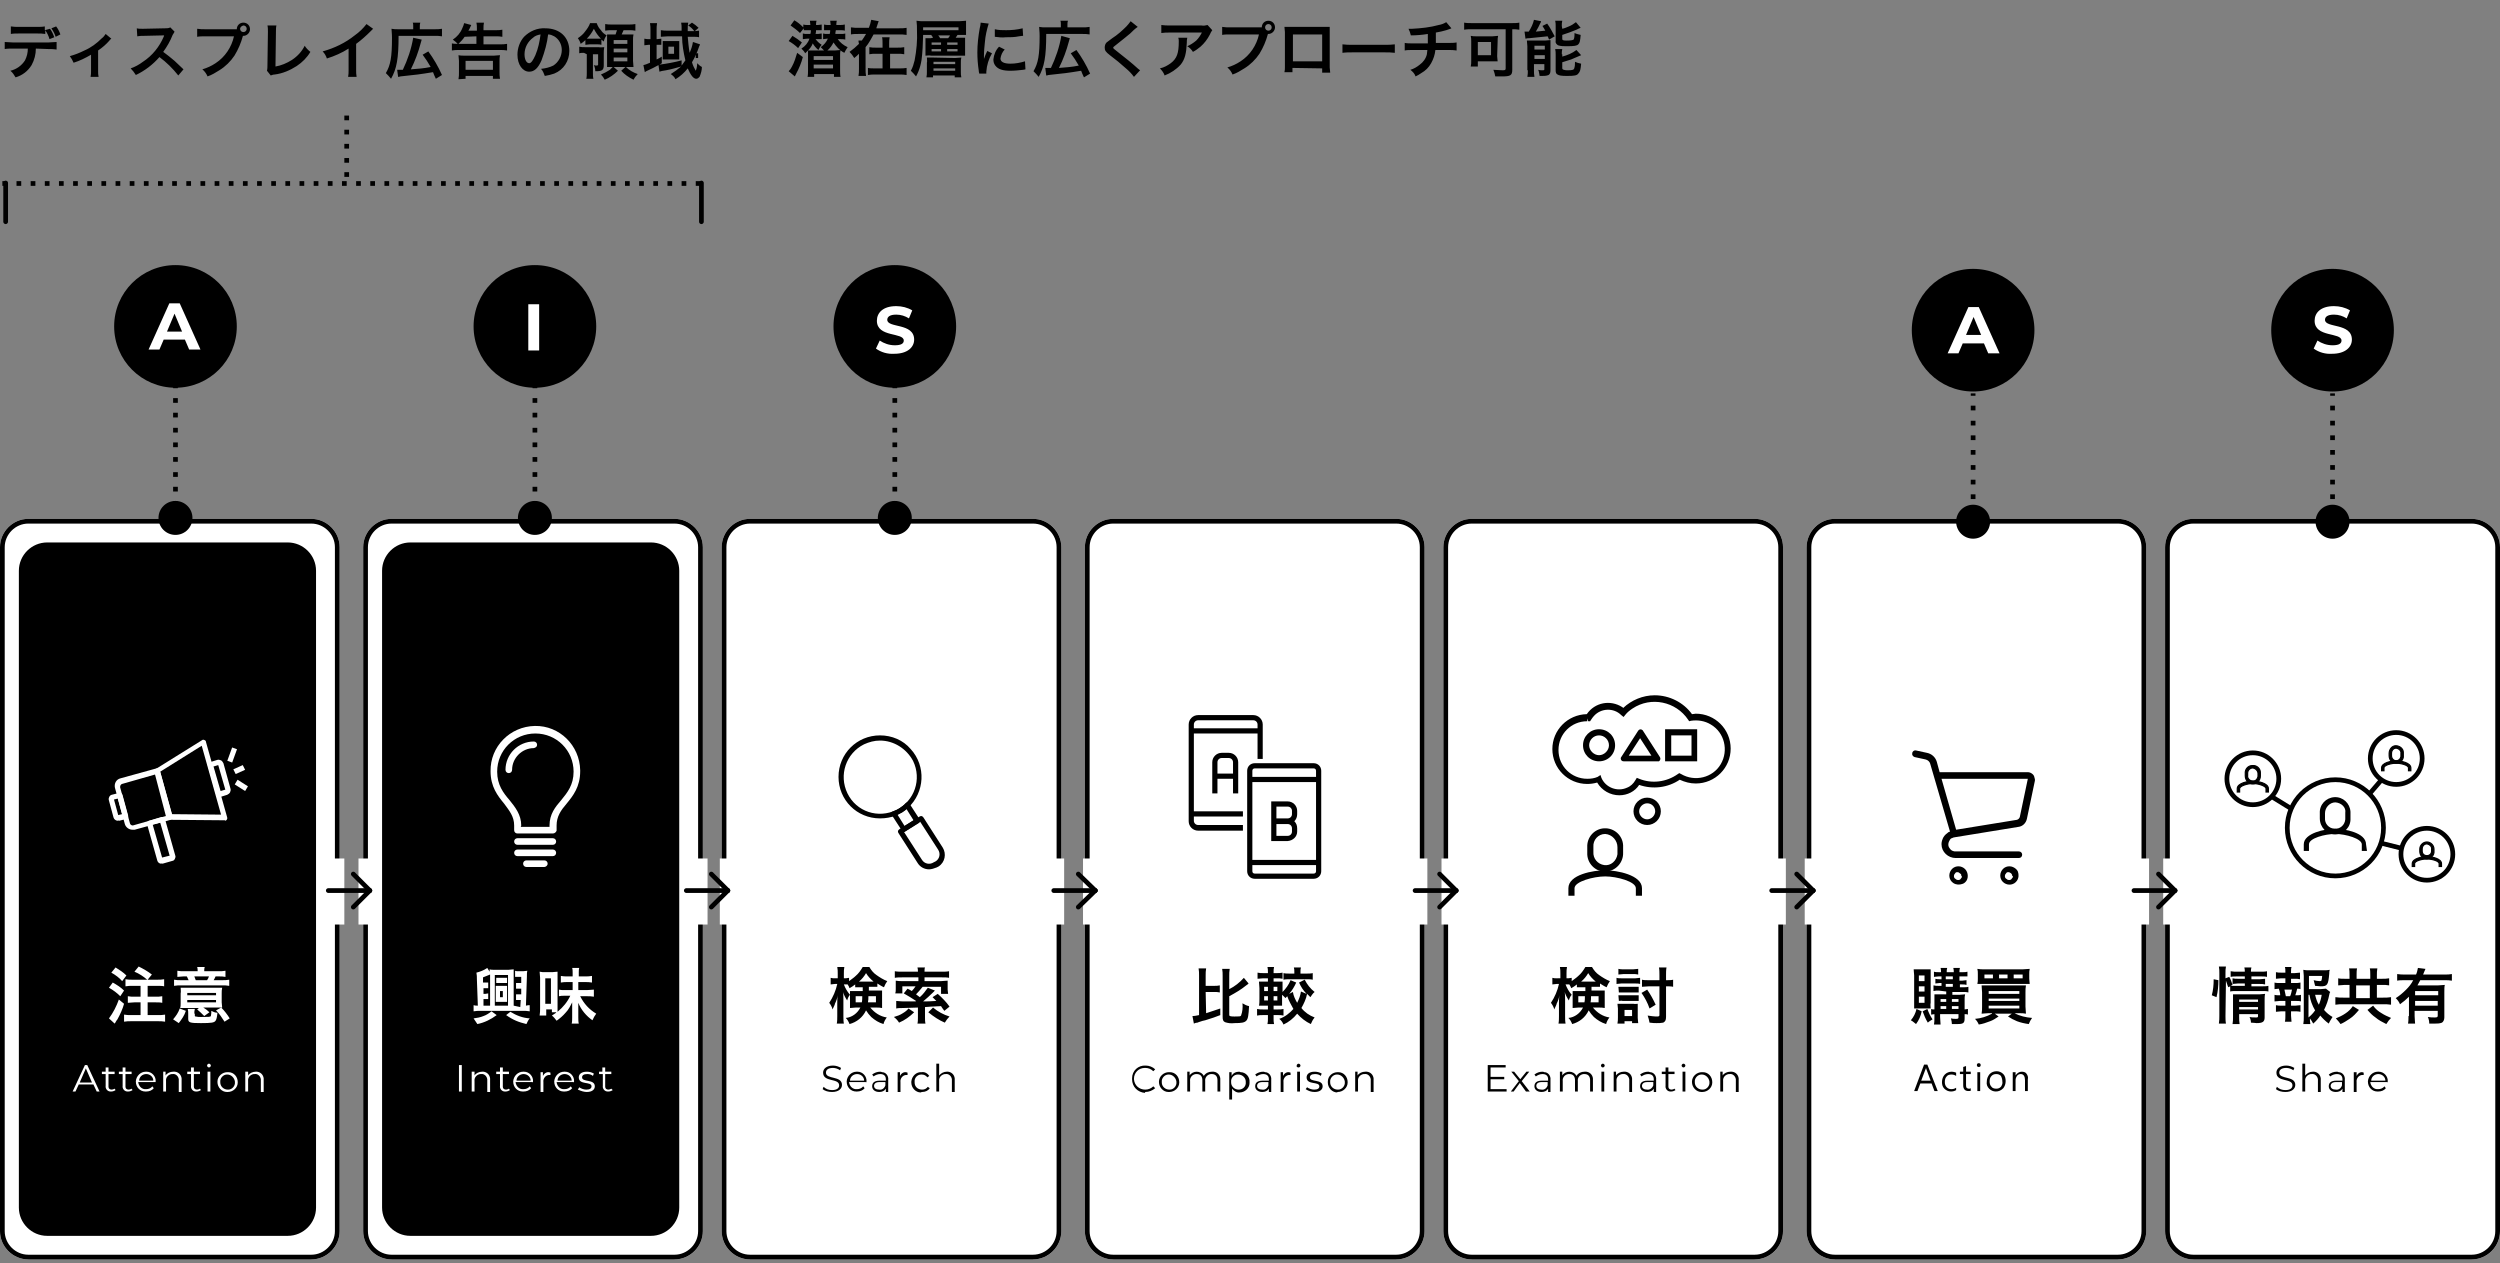 <?xml version="1.0" encoding="utf-8"?>
<!-- Generator: Adobe Illustrator 25.0.0, SVG Export Plug-In . SVG Version: 6.00 Build 0)  -->
<svg version="1.1" id="レイヤー_1" xmlns="http://www.w3.org/2000/svg" xmlns:xlink="http://www.w3.org/1999/xlink" x="0px"
	 y="0px" viewBox="0 0 530 267.8" style="enable-background:new 0 0 530 267.8;" xml:space="preserve">
<rect x="0" y="0" width="530" height="267.8" fill="#808080" stroke="none"/>
<style type="text/css">
	.st0{clip-path:url(#SVGID_2_);}
	.st1{fill:#FFFFFF;}
	.st2{fill:none;stroke:#000000;stroke-miterlimit:10;}
	.st3{fill:none;stroke:#000000;stroke-linecap:round;stroke-miterlimit:10;}
	.st4{stroke:#000000;stroke-width:0.25;stroke-miterlimit:10;}
	.st5{fill:none;stroke:#000000;stroke-miterlimit:10;stroke-dasharray:1,2;}
</style>
<g>
	<defs>
		<rect id="SVGID_1_" width="530" height="267.8"/>
	</defs>
	<clipPath id="SVGID_2_">
		<use xlink:href="#SVGID_1_"  style="overflow:visible;"/>
	</clipPath>
	<g id="a" class="st0">
		<g transform="translate(72 110) rotate(90)">
			<path class="st1" d="M6,0h145c3.3,0,6,2.7,6,6v60c0,3.3-2.7,6-6,6H6c-3.3,0-6-2.7-6-6V6C0,2.7,2.7,0,6,0z"/>
			<path class="st2" d="M6,0.5h145c3,0,5.5,2.5,5.5,5.5v60c0,3-2.5,5.5-5.5,5.5H6c-3,0-5.5-2.5-5.5-5.5V6C0.5,3,3,0.5,6,0.5z"/>
		</g>
		<g transform="translate(225 110) rotate(90)">
			<path class="st1" d="M6,0h145c3.3,0,6,2.7,6,6v60c0,3.3-2.7,6-6,6H6c-3.3,0-6-2.7-6-6V6C0,2.7,2.7,0,6,0z"/>
			<path class="st2" d="M6,0.5h145c3,0,5.5,2.5,5.5,5.5v60c0,3-2.5,5.5-5.5,5.5H6c-3,0-5.5-2.5-5.5-5.5V6C0.5,3,3,0.5,6,0.5z"/>
		</g>
		<g transform="translate(302 110) rotate(90)">
			<path class="st1" d="M6,0h145c3.3,0,6,2.7,6,6v60c0,3.3-2.7,6-6,6H6c-3.3,0-6-2.7-6-6V6C0,2.7,2.7,0,6,0z"/>
			<path class="st2" d="M6,0.5h145c3,0,5.5,2.5,5.5,5.5v60c0,3-2.5,5.5-5.5,5.5H6c-3,0-5.5-2.5-5.5-5.5V6C0.5,3,3,0.5,6,0.5z"/>
		</g>
		<g transform="translate(378 110) rotate(90)">
			<path class="st1" d="M6,0h145c3.3,0,6,2.7,6,6v60c0,3.3-2.7,6-6,6H6c-3.3,0-6-2.7-6-6V6C0,2.7,2.7,0,6,0z"/>
			<path class="st2" d="M6,0.5h145c3,0,5.5,2.5,5.5,5.5v60c0,3-2.5,5.5-5.5,5.5H6c-3,0-5.5-2.5-5.5-5.5V6C0.5,3,3,0.5,6,0.5z"/>
		</g>
		<g transform="translate(455 110) rotate(90)">
			<path class="st1" d="M6,0h145c3.3,0,6,2.7,6,6v60c0,3.3-2.7,6-6,6H6c-3.3,0-6-2.7-6-6V6C0,2.7,2.7,0,6,0z"/>
			<path class="st2" d="M6,0.5h145c3,0,5.5,2.5,5.5,5.5v60c0,3-2.5,5.5-5.5,5.5H6c-3,0-5.5-2.5-5.5-5.5V6C0.5,3,3,0.5,6,0.5z"/>
		</g>
		<g transform="translate(530 110) rotate(90)">
			<path class="st1" d="M6,0h145c3.3,0,6,2.7,6,6v59c0,3.3-2.7,6-6,6H6c-3.3,0-6-2.7-6-6V6C0,2.7,2.7,0,6,0z"/>
			<path class="st2" d="M6,0.5h145c3,0,5.5,2.5,5.5,5.5v59c0,3-2.5,5.5-5.5,5.5H6c-3,0-5.5-2.5-5.5-5.5V6C0.5,3,3,0.5,6,0.5z"/>
		</g>
		<g transform="translate(149 110) rotate(90)">
			<path class="st1" d="M6,0h145c3.3,0,6,2.7,6,6v60c0,3.3-2.7,6-6,6H6c-3.3,0-6-2.7-6-6V6C0,2.7,2.7,0,6,0z"/>
			<path class="st2" d="M6,0.5h145c3,0,5.5,2.5,5.5,5.5v60c0,3-2.5,5.5-5.5,5.5H6c-3,0-5.5-2.5-5.5-5.5V6C0.5,3,3,0.5,6,0.5z"/>
		</g>
		<path d="M87,115h51c3.3,0,6,2.7,6,6v135c0,3.3-2.7,6-6,6H87c-3.3,0-6-2.7-6-6V121C81,117.7,83.7,115,87,115z"/>
		<path d="M10,115h51c3.3,0,6,2.7,6,6v135c0,3.3-2.7,6-6,6H10c-3.3,0-6-2.7-6-6V121C4,117.7,6.7,115,10,115z"/>
		<path d="M9.5,6.4V5.6C9,5.7,8.4,5.7,7.9,5.7H4c-0.6,0-1.1,0-1.7-0.1v1.6C2.8,7.1,3.4,7.1,4,7.1h3.9c0.6,0,1.1,0,1.7,0.1V6.4
			c0.4,0.6,0.7,1.2,0.9,1.9l1-0.4c-0.2-0.6-0.5-1.3-0.9-1.8L9.5,6.4z M10.3,10.4c0.6,0,1.1,0,1.7,0.1V8.9C11.4,8.9,10.8,9,10.3,9
			H2.7C2.1,9,1.5,8.9,1,8.9v1.5c0.5-0.1,1.1-0.1,1.7-0.1h3.2c0,0.9-0.2,1.7-0.6,2.5c-0.7,1.1-1.8,1.9-3.1,2.2
			c0.5,0.4,0.8,0.9,1.1,1.4c1.4-0.4,2.6-1.3,3.4-2.6c0.6-1.1,0.9-2.3,0.9-3.5L10.3,10.4z M12.8,7.3c-0.2-0.6-0.5-1.2-0.9-1.7l-1,0.4
			c0.4,0.6,0.7,1.2,0.9,1.8L12.8,7.3z M22.4,7.2c-0.2,0.3-0.5,0.7-0.8,0.9c-1.1,1.1-2.3,2-3.7,2.6c-1,0.5-2,0.9-3.1,1.2
			c0.3,0.4,0.6,0.9,0.8,1.4c1.3-0.4,2.5-1,3.7-1.7v3.5c0,0.4,0,0.8-0.1,1.2l1.7,0c-0.1-0.4-0.1-0.8-0.1-1.2v-4.4
			c0.9-0.6,1.7-1.3,2.4-2.1c0.1-0.2,0.3-0.3,0.4-0.4L22.4,7.2z M38.9,14.7c-1.6-1.5-1.6-1.5-1.9-1.8c-0.8-0.7-1.6-1.3-2.4-1.9
			c0.8-1.1,1.5-2.3,2-3.6C36.7,7.2,36.9,7,37,6.7l-0.9-0.9C35.8,6,35.4,6,35,6l-4.6,0.1h-0.3c-0.4,0-0.8,0-1.1-0.1l0.1,1.7
			c0.5-0.1,0.9-0.1,1.4-0.1c4.1-0.1,4.1-0.1,4.3-0.1l-0.1,0.3c-0.9,2.1-2.4,4-4.4,5.3c-0.8,0.6-1.7,1.1-2.6,1.4
			c0.4,0.4,0.8,0.9,1.1,1.4c1.9-0.9,3.6-2.2,5-3.8c1.5,1.1,2.8,2.4,4,3.9L38.9,14.7z M43.5,6.2c-0.6,0-1.1,0-1.7-0.1v1.7
			c0.5-0.1,1.1-0.1,1.6-0.1h6.2c-0.5,2.3-1.9,4.4-3.9,5.7c-0.9,0.6-1.8,1-2.8,1.3c0.5,0.4,0.9,1,1.1,1.5c0.9-0.3,1.7-0.8,2.5-1.3
			c1.3-0.8,2.4-1.9,3.2-3.1c0.8-1.3,1.4-2.7,1.8-4.2c0,0,0.1,0,0.1,0c0.8,0,1.4-0.7,1.4-1.4c0-0.8-0.6-1.4-1.4-1.4c0,0,0,0,0,0
			c-0.8,0-1.4,0.6-1.4,1.4c-0.2,0-0.5,0-0.7,0L43.5,6.2z M51.6,5.4c0.4,0,0.7,0.3,0.7,0.7c0,0,0,0,0,0c0,0.4-0.3,0.7-0.7,0.7
			c-0.4,0-0.7-0.3-0.7-0.7C50.9,5.8,51.2,5.5,51.6,5.4L51.6,5.4z M56.7,5.4c0.1,0.4,0.1,0.9,0.1,1.3l-0.1,7c0,0.4,0,0.9-0.1,1.3
			l0.8,1c0.3-0.1,0.5-0.2,0.8-0.2c1.7-0.2,3.3-0.9,4.7-1.8c1.2-0.8,2.2-1.8,2.9-3c-0.5-0.4-0.9-0.8-1.2-1.3c-0.6,1.2-1.5,2.2-2.7,3
			c-1.1,0.7-2.3,1.2-3.5,1.4l0.1-7.4c0-0.4,0-0.9,0.1-1.3L56.7,5.4z M77.7,5.1C77,6,76.2,6.8,75.2,7.5c-2,1.6-4.3,2.7-6.8,3.4
			c0.4,0.4,0.7,0.9,0.9,1.5c1.6-0.5,3.2-1.2,4.6-2.1v4.6c0,0.5,0,0.9-0.1,1.4h1.8c-0.1-0.5-0.1-1-0.1-1.4V9.3
			c1.1-0.8,2.1-1.7,3.1-2.7c0.2-0.2,0.3-0.3,0.5-0.5L77.7,5.1z M84.4,16.3c0.1,0,0.2,0,0.5-0.1c2.1-0.2,3.3-0.4,3.6-0.4
			c1.4-0.2,1.5-0.2,3.3-0.5c0.2,0.5,0.3,0.8,0.6,1.4l1.3-0.8c-0.8-1.8-1.8-3.5-2.9-5l-1.2,0.7c0.6,0.8,1.2,1.7,1.7,2.6
			c-1.4,0.3-2.8,0.4-4.2,0.5c0.9-1.8,1.6-3.7,2.1-5.6c0.1-0.3,0.1-0.4,0.2-0.7L87.6,8c-0.4,2.4-1.2,4.7-2.2,6.8c-0.3,0-0.8,0-0.9,0
			c-0.1,0-0.2,0-0.3,0L84.4,16.3z M87.6,6.2h-3.2c-0.5,0-0.9,0-1.4-0.1c0,0.5,0.1,0.9,0.1,1.9c0,4.1-0.3,5.8-1.3,7.5
			c0.4,0.4,0.8,0.8,1.1,1.2c1.2-2.1,1.6-4.3,1.6-9.1h7.7c0.5,0,1,0,1.5,0.1V6.1c-0.5,0.1-1,0.1-1.5,0.1H89V5.6c0-0.3,0-0.5,0.1-0.8
			h-1.6c0.1,0.2,0.1,0.5,0.1,0.7L87.6,6.2z M101,7.7v1.6h-3.8c-0.5,0-1,0-1.4-0.1v1.5c0.5-0.1,1-0.1,1.5-0.1h8.7c0.5,0,1,0,1.5,0.1
			V9.3c-0.5,0.1-1,0.1-1.5,0.1h-3.5V7.7h2.6c0.5,0,0.9,0,1.4,0.1V6.3c-0.5,0.1-0.9,0.1-1.4,0.1h-2.6V6c0-0.4,0-0.8,0.1-1.2h-1.6
			c0.1,0.4,0.1,0.8,0.1,1.2v0.5h-1.8c0.1-0.1,0.3-0.5,0.6-1.2l-1.5-0.4c-0.1,0.4-0.2,0.7-0.4,1.1c-0.4,1-1.1,1.8-2,2.4
			c0.4,0.3,0.8,0.6,1.1,1c0.5-0.5,1-1,1.4-1.6L101,7.7z M98.7,16.7v-0.6h5.8v0.6h1.5c-0.1-0.5-0.1-1-0.1-1.4v-2.4
			c0-0.4,0-0.8,0.1-1.2c-0.4,0-0.9,0.1-1.3,0.1h-6.2c-0.4,0-0.9,0-1.3-0.1c0,0.4,0.1,0.8,0.1,1.2v2.4c0,0.5,0,1-0.1,1.5L98.7,16.7z
			 M98.7,12.9h5.8v1.9h-5.8V12.9z M116.2,7.3c0.5,0,0.9,0.2,1.3,0.4c1,0.6,1.6,1.7,1.6,2.9c0,1.3-0.7,2.6-1.8,3.3
			c-0.8,0.4-1.7,0.6-2.6,0.7c0.4,0.4,0.6,1,0.8,1.5c0.7-0.1,1.4-0.3,2-0.5c2-0.8,3.2-2.7,3.2-4.8c0-2.9-2-4.8-5.1-4.8
			c-1.7-0.1-3.3,0.6-4.5,1.8c-0.9,1-1.4,2.4-1.4,3.8c0,2.1,1.1,3.6,2.5,3.6c1.1,0,1.9-0.8,2.6-2.4C115.5,10.9,116,9.1,116.2,7.3z
			 M114.6,7.3c-0.2,1.5-0.5,3-1.1,4.4c-0.5,1.1-0.9,1.7-1.3,1.7c-0.6,0-1-0.8-1-1.9c0-1.4,0.7-2.7,1.8-3.5
			C113.4,7.6,114,7.4,114.6,7.3z M130.1,14.2h2.5l-0.9,0.8c0.7,0.8,1.6,1.4,2.6,1.9c0.2-0.4,0.5-0.8,0.9-1.2
			c-0.9-0.3-1.8-0.8-2.5-1.5h0.5c0.4,0,0.8,0,1.1,0c0-0.4-0.1-0.9-0.1-1.3V8.5c0-0.4,0-0.8,0.1-1.2c-0.3,0-0.6,0-1.3,0h-1.2
			c0.1-0.3,0.3-0.6,0.4-0.9h1.1c0.5,0,0.9,0,1.4,0.1V5.1c-0.5,0.1-0.9,0.1-1.4,0.1h-3.6c-0.5,0-0.9,0-1.4-0.1v1.4
			c0.5-0.1,0.9-0.1,1.4-0.1h1.1c-0.1,0.3-0.2,0.6-0.3,0.9h-0.7c-0.4,0-0.7,0-1.1,0c0,0.4,0,0.7,0,1.2v4.4c0,0.5,0,0.9,0,1.3
			c0.4,0,0.6,0,1,0h0.2c-0.2,0.2-0.4,0.4-0.6,0.6c-0.6,0.4-1.2,0.7-1.9,1c0.3,0.3,0.6,0.7,0.8,1.1c1-0.4,2-1.1,2.8-1.9L130.1,14.2z
			 M130.1,8.5h2.9v0.8h-2.9V8.5z M130.1,10.3h2.9v0.8h-2.9V10.3z M130.1,12.2h2.9V13h-2.9V12.2z M124.1,9.5c0.3,0,0.6-0.1,0.9-0.1
			h1.6c0.3,0,0.6,0,0.9,0.1V8.4c0.2,0.1,0.3,0.3,0.5,0.4c0.1-0.5,0.3-0.9,0.6-1.3c-0.5-0.3-0.9-0.6-1.2-1.1
			c-0.4-0.4-0.7-0.9-0.9-1.5h-1.4c-0.2,0.6-0.6,1.2-1,1.7c-0.4,0.6-1,1.1-1.6,1.5c0.3,0.4,0.5,0.8,0.6,1.2c0.3-0.2,0.7-0.5,1-0.8
			V9.5z M125.1,8.2c-0.3,0-0.5,0-0.7,0c0.6-0.6,1.1-1.3,1.5-2.1c0.4,0.8,0.9,1.5,1.5,2.1c-0.3,0-0.5,0-0.8,0L125.1,8.2z M124.4,11.5
			v3.9c0,0.4,0,0.9-0.1,1.3h1.5c-0.1-0.4-0.1-0.8-0.1-1.3v-3.9h1.1v2.2c0,0.1-0.1,0.2-0.3,0.2c-0.2,0-0.4,0-0.6-0.1
			c0.2,0.4,0.3,0.9,0.3,1.3h0.2c1.3,0,1.6-0.3,1.6-1.3v-2.5c0-0.4,0-0.8,0.1-1.3c-0.4,0-0.8,0.1-1.2,0h-2.9c-0.4,0-0.8,0-1.2-0.1
			v1.4c0.3-0.1,0.7-0.1,1-0.1L124.4,11.5z M146.9,8.9c-0.1,0.8-0.4,1.6-0.7,2.3c-0.2-1.1-0.3-2.3-0.4-3.4h1c0.5,0,1.1,0,1.4,0.1V6.5
			c-0.3,0-0.6,0.1-0.9,0.1l0.8-0.7c-0.4-0.4-0.9-0.8-1.4-1.1l-0.8,0.6c0.5,0.3,0.9,0.7,1.3,1.2h-1.4c0-0.2,0-0.4,0-0.4
			c0-0.5,0-0.9,0.1-1.4h-1.5c0.1,0.4,0.1,0.8,0.1,1.1c0,0.1,0,0.3,0,0.6h-2.9c-0.5,0-1,0-1.5-0.1v1.4c0.4,0,0.9-0.1,1.5-0.1h3
			c0,1.7,0.3,3.4,0.7,5.1c-0.3,0.4-0.5,0.7-0.8,1.1v-1.1c-1.5,0.4-3.1,0.7-4.7,0.9c0.2-0.1,0.2-0.1,0.5-0.3v-1.4
			c-0.5,0.3-0.6,0.4-1.1,0.6V9.5h0.1c0.3,0,0.6,0,0.9,0V8.2c-0.3,0-0.6,0.1-0.9,0.1h-0.1V6.4c0-0.5,0-1,0.1-1.5h-1.5
			c0.1,0.5,0.1,1,0.1,1.5v1.9h-0.3c-0.3,0-0.6,0-1-0.1v1.4c0.3,0,0.6-0.1,0.9-0.1h0.3v3.8c-0.5,0.2-0.9,0.4-1.4,0.5l0.3,1.5
			c0.1-0.1,0.2-0.1,0.3-0.2c1.3-0.6,1.7-0.8,2.6-1.3l0.2,1.4c0.2-0.1,0.7-0.2,1.4-0.3c1.1-0.2,2.1-0.5,3.2-0.8
			c-0.7,0.6-1.4,1.1-2.2,1.6c0.4,0.3,0.8,0.6,1,1.1c1-0.6,1.9-1.4,2.6-2.3c0.6,1.4,1.2,2.2,1.8,2.2c0.3,0,0.5-0.2,0.7-0.4
			c0.3-0.7,0.5-1.4,0.5-2.1c-0.4-0.2-0.7-0.5-1-0.8c0,0.6-0.1,1.1-0.3,1.6c-0.3-0.5-0.6-1.1-0.8-1.8c0.6-1,1.1-2.1,1.5-3.3
			c0-0.1,0.1-0.2,0.1-0.2c0-0.1,0.1-0.2,0.1-0.3L146.9,8.9z M140.5,11.8c0,0.3,0,0.5,0,0.8c0.3,0,0.5,0,0.8,0h1.9c0.3,0,0.5,0,0.8,0
			c0-0.1,0-0.5,0-0.8V9.3c0-0.2,0-0.4,0-0.6c-0.2,0-0.5,0-0.7,0h-2c-0.3,0-0.6,0-0.8,0c0,0.2,0,0.6,0,0.8V11.8z M141.7,9.9h1.2v1.5
			h-1.2V9.9z"/>
		<rect x="147.5" y="11.3" width="0.5" height="1"/>
		<line class="st3" x1="1.2" y1="38.8" x2="1.2" y2="47"/>
		<line class="st3" x1="148.7" y1="38.8" x2="148.7" y2="47"/>
		<path class="st1" d="M28.1,207.7c-0.5,0-1,0-1.5-0.1v1.5c0.5-0.1,1-0.1,1.5-0.1h1.7v2.3h-1.3c-0.5,0-0.9,0-1.4-0.1v1.4
			c0.4,0,0.9-0.1,1.4-0.1h1.3v2.7h-2c-0.5,0-1,0-1.5-0.1v1.5c0.5-0.1,1-0.1,1.5-0.1h5.7c0.5,0,1,0,1.5,0.1v-1.5
			c-0.5,0.1-1,0.1-1.5,0.1h-2.2v-2.7H33c0.5,0,1,0,1.4,0.1v-1.4c-0.5,0.1-0.9,0.1-1.4,0.1h-1.7V209h2c0.6,0,1.1,0,1.5,0.1v-1.5
			c-0.5,0.1-1,0.1-1.5,0.1h-2l0.9-1.1c-0.9-0.7-1.8-1.2-2.8-1.7l-0.9,1.1c1,0.4,1.9,1,2.7,1.7H28.1z M23.6,206.2
			c0.9,0.5,1.7,1.1,2.3,1.8l0.9-1.2c-0.7-0.7-1.5-1.2-2.3-1.7L23.6,206.2z M23.1,209.4c0.9,0.5,1.7,1.1,2.4,1.8l0.8-1.2
			c-0.7-0.7-1.5-1.2-2.4-1.7L23.1,209.4z M25.2,211.9c-0.5,1.4-1.2,2.8-2.1,4l1.2,1.1c0.1-0.1,0.1-0.1,0.2-0.3
			c0.2-0.3,0.2-0.4,0.4-0.6c0.6-1.1,1.1-2.2,1.4-3.3L25.2,211.9z M41.9,205.9h-2.9c-0.5,0-0.9,0-1.4-0.1v1.3c0.4,0,0.9-0.1,1.3-0.1
			h0.7c0.2,0.3,0.2,0.5,0.4,0.8h-1.6c-0.5,0-1,0-1.5-0.1v1.3c0.5-0.1,1-0.1,1.5-0.1h8.7c0.5,0,1,0,1.5,0.1v-1.3
			c-0.5,0.1-1,0.1-1.5,0.1h-1.8c0.1-0.2,0.3-0.5,0.4-0.8h0.7c0.5,0,0.9,0,1.4,0.1v-1.3c-0.5,0.1-0.9,0.1-1.4,0.1h-3.1v-0.1
			c0-0.3,0-0.5,0.1-0.8h-1.6c0.1,0.3,0.1,0.5,0.1,0.8V205.9z M41.5,207.8c-0.1-0.3-0.2-0.5-0.3-0.8h3.1c-0.1,0.3-0.2,0.5-0.4,0.8
			H41.5z M42.4,213.5l-0.6,0.5c0.5,0.4,1,0.9,1.5,1.4l1.1-0.8c-0.4-0.4-0.8-0.7-1.3-1H46c0.1,0,0.2,0,0.4,0h0.3c0.3,0,0.3,0,0.4,0
			c0-0.4-0.1-0.7-0.1-1.1v-1.9c0-0.4,0-0.8,0.1-1.2c-0.4,0-0.6,0-1.4,0h-6c-0.7,0-1,0-1.4,0c0,0.4,0.1,0.8,0,1.2v2.1
			c0,0.3,0,0.7-0.1,1c0.4,0,0.7,0,1.3,0H42.4z M39.7,210.5h6.1v0.5h-6.1V210.5z M39.7,212h6.1v0.5h-6.1V212z M37.9,216.9
			c0.6-0.8,1.2-1.6,1.5-2.6l-1.3-0.5c-0.3,0.9-0.8,1.6-1.4,2.3L37.9,216.9z M41.2,214.9c0-0.3,0-0.6,0.1-1h-1.5
			c0.1,0.3,0.1,0.6,0.1,1v1.1c0,0.8,0.4,0.9,2.7,0.9c2.3,0,2.8-0.1,3.1-0.5c0.2-0.3,0.3-0.7,0.4-1.7c-0.5,0-0.9-0.2-1.3-0.4
			c0,0.4,0,0.7-0.1,1.1c-0.1,0.2-0.5,0.2-2.1,0.2c-0.4,0-0.7,0-1.1-0.1c-0.2,0-0.2-0.1-0.2-0.2V214.9z M48.7,215.9
			c-0.5-0.8-1.1-1.6-1.8-2.3l-1.1,0.6c0.7,0.7,1.3,1.6,1.8,2.4L48.7,215.9z"/>
		<path class="st1" d="M20.5,231.4h0.6l-2.6-5.6H18l-2.6,5.6h0.6l0.7-1.5h3.1L20.5,231.4z M16.9,229.5l1.3-3l1.3,3H16.9z
			 M24.3,230.8c-0.2,0.1-0.4,0.2-0.6,0.2c-0.4,0-0.7-0.2-0.7-0.6c0-0.1,0-0.1,0-0.2v-2.5h1.3v-0.5H23v-0.9h-0.6v0.9h-0.8v0.5h0.8
			v2.5c-0.1,0.6,0.4,1.2,1,1.2c0.1,0,0.2,0,0.2,0c0.3,0,0.6-0.1,0.9-0.3L24.3,230.8z M27.9,230.8c-0.2,0.1-0.4,0.2-0.6,0.2
			c-0.4,0-0.7-0.2-0.7-0.6c0-0.1,0-0.1,0-0.2v-2.5h1.3v-0.5h-1.3v-0.9h-0.6v0.9h-0.8v0.5h0.8v2.5c-0.1,0.6,0.4,1.2,1,1.2
			c0.1,0,0.2,0,0.2,0c0.3,0,0.6-0.1,0.9-0.3L27.9,230.8z M33,229.3c0.1-1.1-0.8-2.1-1.9-2.1c-0.1,0-0.1,0-0.2,0c-1.1,0-2,0.9-2.1,2
			c0,0,0,0.1,0,0.1c0,1.2,0.9,2.1,2,2.1c0.1,0,0.1,0,0.2,0c0.6,0,1.2-0.2,1.6-0.7l-0.3-0.4c-0.3,0.4-0.8,0.6-1.3,0.6
			c-0.9,0.1-1.6-0.6-1.7-1.5c0,0,0,0,0,0H33C33,229.5,33,229.4,33,229.3z M31,227.7c0.8,0,1.5,0.6,1.5,1.4h-3
			C29.5,228.3,30.2,227.7,31,227.7L31,227.7z M36.7,227.2c-0.6,0-1.3,0.3-1.6,0.8v-0.8h-0.5v4.2h0.6v-2.2c-0.1-0.8,0.5-1.4,1.2-1.5
			c0.1,0,0.2,0,0.2,0c0.6-0.1,1.2,0.4,1.3,1.1c0,0.1,0,0.2,0,0.3v2.4h0.6V229c0.1-0.9-0.5-1.7-1.4-1.8
			C36.9,227.2,36.8,227.2,36.7,227.2z M42.4,230.8c-0.2,0.1-0.4,0.2-0.6,0.2c-0.4,0-0.7-0.2-0.7-0.6c0-0.1,0-0.1,0-0.2v-2.5h1.3
			v-0.5h-1.3v-0.9h-0.6v0.9h-0.8v0.5h0.8v2.5c-0.1,0.6,0.4,1.2,1,1.2c0.1,0,0.2,0,0.2,0c0.3,0,0.6-0.1,0.9-0.3L42.4,230.8z
			 M44.3,226.3c0.2,0,0.4-0.2,0.4-0.4c0,0,0,0,0,0c0-0.2-0.2-0.4-0.4-0.4c0,0,0,0,0,0c-0.2,0-0.4,0.2-0.4,0.4
			C43.9,226.1,44.1,226.3,44.3,226.3C44.3,226.3,44.3,226.3,44.3,226.3z M44,231.4h0.6v-4.2H44V231.4z M48.3,231.5
			c1.1,0,2.1-0.9,2.1-2c0,0,0-0.1,0-0.1c0-1.1-0.8-2.1-2-2.1c-0.1,0-0.1,0-0.2,0c-1.1,0-2.1,0.9-2.1,2c0,0,0,0.1,0,0.1
			c0,1.1,0.9,2.1,2,2.1C48.2,231.5,48.3,231.5,48.3,231.5z M48.3,231c-0.9,0-1.6-0.7-1.6-1.5c0,0,0-0.1,0-0.1
			c-0.1-0.8,0.6-1.6,1.4-1.6c0,0,0.1,0,0.1,0c0.8,0,1.5,0.7,1.6,1.5c0,0,0,0.1,0,0.1c0.1,0.8-0.6,1.6-1.4,1.6
			C48.4,231,48.4,231,48.3,231L48.3,231z M54.2,227.2c-0.6,0-1.3,0.3-1.6,0.8v-0.8H52v4.2h0.6v-2.2c-0.1-0.8,0.5-1.4,1.2-1.5
			c0.1,0,0.2,0,0.2,0c0.6-0.1,1.2,0.4,1.3,1.1c0,0.1,0,0.2,0,0.3v2.4h0.6V229c0.1-0.9-0.5-1.7-1.4-1.8
			C54.4,227.2,54.3,227.2,54.2,227.2L54.2,227.2z"/>
		<g transform="translate(-537.435)">
			<path class="st1" d="M562.4,174c-0.4,0-0.8-0.3-0.9-0.7l-1-3.7c-0.1-0.5,0.2-1,0.6-1.1l1.6-0.4c0.3-0.1,0.6,0.1,0.7,0.4l1.2,4.4
				c0,0.1,0,0.3,0,0.4c-0.1,0.1-0.2,0.2-0.3,0.3l-1.6,0.4C562.5,173.9,562.4,174,562.4,174z M561.6,169.5l0.9,3.3l0.8-0.2l-0.9-3.3
				L561.6,169.5z"/>
		</g>
		<g transform="translate(-537.435)">
			<path class="st1" d="M585.1,173.9L585.1,173.9l-11.6-0.1c-0.3,0-0.5-0.2-0.5-0.4l-2.7-9.8c-0.1-0.2,0-0.5,0.2-0.6l9.8-6.1
				c0.1-0.1,0.3-0.1,0.5,0c0.2,0.1,0.3,0.2,0.3,0.4l4.5,16c0.1,0.3-0.1,0.6-0.4,0.7C585.1,173.9,585.1,173.9,585.1,173.9
				L585.1,173.9z M573.9,172.6l10.4,0.1l-4.1-14.6l-8.8,5.5L573.9,172.6z"/>
			<path class="st1" d="M565.5,175.9c-0.7,0-1.4-0.5-1.6-1.2l-2.1-7.7c-0.2-0.9,0.3-1.8,1.2-2l7.6-2.1c0.3-0.1,0.6,0.1,0.7,0.4
				l2.7,9.8c0,0.1,0,0.3-0.1,0.4c-0.1,0.1-0.2,0.2-0.3,0.3l-7.6,2.1C565.8,175.9,565.7,175.9,565.5,175.9z M570.3,164.2l-7,2
				c-0.3,0.1-0.4,0.4-0.4,0.7l2.1,7.7c0.1,0.3,0.4,0.4,0.6,0.4c0,0,0,0,0,0l7-2L570.3,164.2z"/>
			<path class="st1" d="M583.8,169c-0.3,0-0.5-0.2-0.5-0.4l-1.8-6.3c-0.1-0.3,0.1-0.6,0.4-0.7c0,0,0,0,0,0l1.6-0.5
				c0.3-0.1,0.5,0,0.8,0.1c0.2,0.1,0.4,0.4,0.5,0.6l1.5,5.4c0.1,0.3,0,0.5-0.1,0.8c-0.1,0.2-0.4,0.4-0.6,0.5l0,0l-1.6,0.5
				C583.9,169,583.8,169,583.8,169z M582.7,162.5l1.5,5.2l1-0.3l-1.5-5.2L582.7,162.5z M585.2,167.4L585.2,167.4z"/>
			<path class="st1" d="M571.6,183.1c-0.4,0-0.7-0.3-0.8-0.6l-2.2-7.8c-0.1-0.3,0.1-0.6,0.4-0.7c0,0,0,0,0,0l2.7-0.8
				c0.1,0,0.3,0,0.4,0.1c0.1,0.1,0.2,0.2,0.3,0.3l2.2,7.8c0.1,0.2,0,0.5-0.1,0.7c-0.1,0.2-0.3,0.4-0.5,0.4l-2.1,0.6
				C571.7,183,571.6,183.1,571.6,183.1z M571.8,182.1L571.8,182.1z M571.5,181.9L571.5,181.9L571.5,181.9z M569.8,174.8l2,7l1.6-0.4
				l-2-7L569.8,174.8z M573.4,181.7L573.4,181.7L573.4,181.7z"/>
			<path class="st1" d="M589.4,167.7l-2.2-1.4l0.6-1l2.2,1.4L589.4,167.7z"/>
			<rect x="585.3" y="159.5" transform="matrix(0.341 -0.94 0.94 0.341 236.107 657.076)" class="st1" width="3" height="1.1"/>
			<path class="st1" d="M587.4,164.1l-0.5-1l2-0.9l0.5,1L587.4,164.1z"/>
		</g>
		<path class="st1" d="M107.5,207.3c-0.2,0-0.4,0-0.6,0h-1.1c-0.2,0-0.4,0-0.6,0v1.1c0.2,0,0.4,0,0.6,0h1.1c0.2,0,0.4,0,0.6,0V207.3
			z M106.8,212.4c0.2,0,0.4,0,0.7,0c0-0.1,0-0.4,0-0.7v-2c0-0.3,0-0.6,0-0.7c-0.1,0-0.4,0-0.7,0h-1c-0.3,0-0.5,0-0.7,0
			c0,0.2,0,0.4,0,0.7v2c0,0.3,0,0.5,0,0.7c0.3,0,0.5,0,0.7,0L106.8,212.4z M106,210.1h0.6v1.3H106V210.1z M108.9,213.2v-6.7
			c0-0.3,0-0.7,0-1c-0.4,0-0.8,0.1-1.1,0.1h-2.9c-0.4,0-0.8,0-1.1-0.1c0,0.2,0,0.3,0,0.5l-0.5-0.8c-0.7,0.5-1.5,0.8-2.3,1
			c0.1,0.5,0.1,0.9,0.1,1.4l0.2,5.6c-0.4,0-0.6,0-0.9-0.1v1.3c0.5-0.1,1-0.1,1.5-0.1h8.9c0.5,0,1,0,1.5,0.1v-1.3
			c-0.3,0-0.4,0-0.8,0.1l0.2-6.1c0-0.6,0-1,0.1-1.3c-0.3,0-0.6,0.1-0.9,0.1H110c-0.3,0-0.6,0-0.8-0.1v1.3c0.2,0,0.4,0,0.7,0h0.6
			l0,1.3h-0.5c-0.2,0-0.4,0-0.6,0v1.2c0.2,0,0.3,0,0.6,0h0.5l0,1.2h-0.5c-0.2,0-0.4,0-0.6,0v1.2c0.2,0,0.4,0,0.6,0h0.4l-0.1,1.5
			L108.9,213.2z M103.8,213.2h-1.3l0-1.4h0.4c0.3,0,0.4,0,0.6,0v-1.2c-0.2,0-0.4,0.1-0.6,0.1h-0.4l0-1.2h0.4c0.2,0,0.4,0,0.6,0v-1.2
			c-0.2,0-0.4,0-0.6,0h-0.5l0-1.1c0.5-0.2,1-0.4,1.5-0.6V213.2z M104.9,213.2v-6.5h2.8v6.5L104.9,213.2z M104.2,214.4
			c-0.5,0.4-1.1,0.8-1.7,1c-0.7,0.3-1.4,0.4-2.1,0.5c0.3,0.4,0.5,0.8,0.8,1.2c1.5-0.3,2.9-1,4.1-1.9L104.2,214.4z M107.3,215.2
			c0.7,0.5,1.4,0.9,2.1,1.2c0.7,0.3,1.4,0.5,2.2,0.7c0.2-0.4,0.4-0.9,0.7-1.2c-1.5-0.1-2.8-0.6-4.1-1.4L107.3,215.2z M117.9,214.7
			c-0.3,0.2-0.6,0.4-0.9,0.6c0.4,0.3,0.7,0.7,1,1.1c0.7-0.5,1.3-1,1.9-1.7c0.6-0.6,1-1.4,1.4-2.2c0,0.5,0,0.9,0,1.3v1.9
			c0,0.4,0,0.9-0.1,1.3h1.5c-0.1-0.4-0.1-0.9-0.1-1.3v-1.8c0-0.5,0-0.8,0-1.3c0.6,1.5,1.7,2.8,3,3.7c0.2-0.5,0.5-1,0.8-1.4
			c-1.5-0.9-2.6-2.1-3.4-3.7h1.4c0.5,0,1,0,1.5,0.1v-1.5c-0.4,0-0.9,0.1-1.5,0.1h-1.8v-1.7h1.4c0.5,0,1,0,1.5,0.1v-1.4
			c-0.5,0.1-1,0.1-1.4,0.1h-1.4v-0.8c0-0.3,0-0.7,0.1-1h-1.5c0.1,0.3,0.1,0.7,0.1,1v0.8h-1.1c-0.5,0-0.9,0-1.4-0.1v1.4
			c0.5-0.1,0.9-0.1,1.4-0.1h1.1v1.7h-1.8c-0.4,0-0.7,0-1.1-0.1v1.4c0.4-0.1,0.7-0.1,1.1-0.1h1.3c-0.6,1.3-1.5,2.4-2.7,3.4
			c0-0.3,0-0.8,0-1.3v-5.9c0-0.7,0-1.1,0-1.3c-0.4,0-0.8,0.1-1.1,0.1h-1.5c-0.4,0-0.8,0-1.2-0.1c0,0.4,0.1,0.9,0.1,1.3v6.4
			c0,0.5,0,1-0.1,1.6h1.4v-1.3h1.2v0.6H117.9z M115.6,207.4h1.2v5.4h-1.2V207.4z"/>
		<path class="st1" d="M97.3,231.4h0.6v-5.6h-0.6V231.4z M102.2,227.2c-0.6,0-1.3,0.3-1.6,0.8v-0.8H100v4.2h0.6v-2.2
			c-0.1-0.8,0.5-1.4,1.2-1.5c0.1,0,0.2,0,0.2,0c0.6-0.1,1.2,0.4,1.3,1.1c0,0.1,0,0.2,0,0.3v2.4h0.6V229c0.1-0.9-0.5-1.7-1.4-1.8
			C102.4,227.2,102.3,227.2,102.2,227.2z M107.9,230.8c-0.2,0.1-0.4,0.2-0.6,0.2c-0.4,0-0.7-0.2-0.7-0.6c0-0.1,0-0.1,0-0.2v-2.5h1.3
			v-0.5h-1.3v-0.9h-0.6v0.9h-0.8v0.5h0.8v2.5c-0.1,0.6,0.4,1.2,1,1.2c0.1,0,0.2,0,0.2,0c0.3,0,0.6-0.1,0.9-0.3L107.9,230.8z
			 M113,229.3c0.1-1.1-0.8-2.1-1.9-2.1c-0.1,0-0.1,0-0.2,0c-1.1,0-2,0.9-2.1,2c0,0,0,0.1,0,0.1c0,1.2,0.9,2.1,2,2.1
			c0.1,0,0.1,0,0.2,0c0.6,0,1.2-0.2,1.6-0.7l-0.3-0.4c-0.3,0.4-0.8,0.6-1.3,0.6c-0.9,0.1-1.6-0.6-1.7-1.5c0,0,0,0,0,0h3.5
			C113,229.5,113,229.4,113,229.3z M111,227.7c0.8,0,1.5,0.6,1.5,1.4h-3C109.5,228.3,110.2,227.7,111,227.7L111,227.7z M115.1,228.1
			v-0.8h-0.5v4.2h0.6v-2.1c-0.1-0.7,0.4-1.4,1.1-1.5c0.1,0,0.2,0,0.3,0c0,0,0.1,0,0.1,0v-0.5C116,227.1,115.4,227.5,115.1,228.1
			L115.1,228.1z M121.7,229.3c0.1-1.1-0.8-2.1-1.9-2.1c-0.1,0-0.1,0-0.2,0c-1.1,0-2,0.9-2.1,2c0,0,0,0.1,0,0.1c0,1.2,0.9,2.1,2,2.1
			c0.1,0,0.1,0,0.2,0c0.6,0,1.2-0.2,1.6-0.7l-0.3-0.4c-0.3,0.4-0.8,0.6-1.3,0.6c-0.9,0.1-1.6-0.6-1.7-1.5c0,0,0,0,0,0h3.5
			C121.7,229.5,121.7,229.4,121.7,229.3z M119.7,227.7c0.8,0,1.5,0.6,1.5,1.4h-3C118.2,228.3,118.9,227.7,119.7,227.7z M124.4,231.5
			c1.1,0,1.7-0.5,1.7-1.2c0-1.6-2.7-0.8-2.7-1.9c0-0.4,0.3-0.7,1.1-0.7c0.4,0,0.9,0.1,1.2,0.4l0.2-0.5c-0.5-0.3-1-0.4-1.5-0.4
			c-1.1,0-1.7,0.5-1.7,1.2c0,1.7,2.7,0.8,2.7,1.9c0,0.4-0.3,0.7-1.1,0.7c-0.5,0-1.1-0.2-1.5-0.5l-0.3,0.5
			C123.2,231.3,123.8,231.5,124.4,231.5z M129.6,230.8c-0.2,0.1-0.4,0.2-0.6,0.2c-0.4,0-0.7-0.2-0.7-0.6c0-0.1,0-0.1,0-0.2v-2.5h1.3
			v-0.5h-1.3v-0.9h-0.6v0.9H127v0.5h0.8v2.5c-0.1,0.6,0.4,1.2,1,1.2c0.1,0,0.2,0,0.2,0c0.3,0,0.6-0.1,0.9-0.3L129.6,230.8z"/>
		<g transform="translate(-537.435)">
			<path class="st1" d="M645.3,163.9c-0.4,0-0.7-0.3-0.7-0.7c0-3.3,2.7-6,6-6c0.4,0,0.7,0.3,0.7,0.7c0,0.4-0.3,0.6-0.7,0.7
				c-2.5,0-4.6,2.1-4.6,4.6C646,163.6,645.7,163.9,645.3,163.9z"/>
		</g>
		<path class="st1" d="M117.2,179.1h-7.5c-0.4,0-0.7-0.3-0.7-0.7s0.3-0.7,0.7-0.7h7.5c0.4,0,0.7,0.3,0.7,0.7
			S117.6,179.1,117.2,179.1z"/>
		<path class="st1" d="M117.2,181.5h-7.5c-0.4,0-0.7-0.3-0.7-0.7s0.3-0.7,0.7-0.7h7.5c0.4,0,0.7,0.3,0.7,0.7
			S117.6,181.5,117.2,181.5z"/>
		<path class="st1" d="M117.2,176.7h-7.5c-0.4,0-0.7-0.3-0.7-0.7c0,0,0,0,0,0V175c0-1.9-1-3.1-2.1-4.6c-1.4-1.7-2.9-3.6-2.9-6.9
			c-0.1-5.2,4.1-9.5,9.4-9.6c5.2-0.1,9.5,4.1,9.6,9.4c0,0.1,0,0.1,0,0.2c0,3.3-1.5,5.2-2.9,6.9c-1.2,1.4-2.1,2.7-2.1,4.6v1.1
			C117.9,176.4,117.6,176.7,117.2,176.7z M110.4,175.3h6.1V175c0-2.4,1.2-3.9,2.5-5.4c1.3-1.6,2.6-3.2,2.6-6c0-4.5-3.6-8.1-8.1-8.1
			c-4.5,0-8.1,3.6-8.1,8.1c0,0,0,0,0,0c0,2.8,1.3,4.5,2.6,6c1.2,1.5,2.5,3.1,2.5,5.4L110.4,175.3z"/>
		<path class="st1" d="M115.4,183.8h-3.8c-0.4,0-0.7-0.3-0.7-0.7s0.3-0.7,0.7-0.7h3.8c0.4,0,0.7,0.3,0.7,0.7
			S115.7,183.8,115.4,183.8z"/>
		<circle cx="37.2" cy="69.2" r="13"/>
		<circle cx="37.2" cy="109.8" r="3.6"/>
		<path class="st1" d="M40.1,74.1h2.4l-4.4-9.8h-2.2l-4.4,9.8h2.3l0.9-2.1h4.5L40.1,74.1z M35.4,70.3l1.6-3.8l1.6,3.8H35.4z"/>
		<circle cx="113.4" cy="69.2" r="13"/>
		<circle cx="113.4" cy="109.8" r="3.6"/>
		<path class="st1" d="M112,74.3h2.3v-9.8H112V74.3z"/>
		<circle cx="189.7" cy="69.2" r="13"/>
		<circle cx="189.7" cy="109.8" r="3.6"/>
		<path class="st1" d="M189.6,75c2.8,0,4.2-1.4,4.2-3c0-3.6-5.7-2.4-5.7-4.2c0-0.6,0.5-1.1,1.9-1.1c1,0,1.9,0.3,2.7,0.8l0.7-1.7
			c-1-0.6-2.2-0.9-3.4-0.9c-2.8,0-4.1,1.4-4.1,3.1c0,3.6,5.7,2.4,5.7,4.2c0,0.6-0.5,1-1.9,1c-1.2,0-2.3-0.4-3.2-1l-0.8,1.7
			C186.8,74.7,188.2,75.1,189.6,75z"/>
		<rect x="36.7" y="106.3" width="1" height="0.5"/>
		<path d="M37.7,104.2h-1v-1h1V104.2z M37.7,101.1h-1v-1h1V101.1z M37.7,97.9h-1v-1h1V97.9z M37.7,94.8h-1v-1h1V94.8z M37.7,91.7h-1
			v-1h1V91.7z M37.7,88.5h-1v-1h1V88.5z M37.7,85.4h-1v-1h1V85.4z"/>
		<rect x="36.7" y="81.8" width="1" height="0.5"/>
		<rect x="112.9" y="106.3" width="1" height="0.5"/>
		<path d="M113.9,104.2h-1v-1h1V104.2z M113.9,101.1h-1v-1h1V101.1z M113.9,97.9h-1v-1h1V97.9z M113.9,94.8h-1v-1h1V94.8z
			 M113.9,91.7h-1v-1h1V91.7z M113.9,88.5h-1v-1h1V88.5z M113.9,85.4h-1v-1h1V85.4z"/>
		<rect x="112.9" y="81.8" width="1" height="0.5"/>
		<rect x="189.2" y="106.3" width="1" height="0.5"/>
		<path d="M190.2,104.2h-1v-1h1V104.2z M190.2,101.1h-1v-1h1V101.1z M190.2,97.9h-1v-1h1V97.9z M190.2,94.8h-1v-1h1V94.8z
			 M190.2,91.7h-1v-1h1V91.7z M190.2,88.5h-1v-1h1V88.5z M190.2,85.4h-1v-1h1V85.4z"/>
		<rect x="189.2" y="81.8" width="1" height="0.5"/>
		<circle cx="418.3" cy="70" r="13"/>
		<circle cx="418.3" cy="110.6" r="3.6"/>
		<path class="st1" d="M421.5,74.9h2.4l-4.4-9.8h-2.2l-4.4,9.8h2.3l0.9-2.1h4.5L421.5,74.9z M416.8,71l1.6-3.8l1.6,3.8H416.8z"/>
		<circle cx="494.5" cy="70" r="13"/>
		<circle cx="494.5" cy="110.6" r="3.6"/>
		<path class="st1" d="M494.4,75c2.8,0,4.2-1.4,4.2-3c0-3.6-5.7-2.4-5.7-4.2c0-0.6,0.5-1.1,1.9-1.1c1,0,1.9,0.3,2.7,0.8l0.7-1.7
			c-1-0.6-2.2-0.9-3.4-0.9c-2.8,0-4.1,1.4-4.1,3.1c0,3.6,5.7,2.4,5.7,4.2c0,0.6-0.5,1-1.9,1c-1.2,0-2.3-0.4-3.2-1l-0.8,1.7
			C491.6,74.7,493,75.1,494.4,75z"/>
		<rect x="417.8" y="107.9" width="1" height="0.5"/>
		<path d="M418.8,105.8h-1v-1h1V105.8z M418.8,102.7h-1v-1h1V102.7z M418.8,99.6h-1v-1h1V99.6z M418.8,96.4h-1v-1h1V96.4z
			 M418.8,93.3h-1v-1h1V93.3z M418.8,90.2h-1v-1h1V90.2z M418.8,87h-1v-1h1V87z"/>
		<rect x="417.8" y="83.4" width="1" height="0.5"/>
		<rect x="494" y="107.9" width="1" height="0.5"/>
		<path d="M495,105.8h-1v-1h1V105.8z M495,102.7h-1v-1h1V102.7z M495,99.6h-1v-1h1V99.6z M495,96.4h-1v-1h1V96.4z M495,93.3h-1v-1h1
			V93.3z M495,90.2h-1v-1h1V90.2z M495,87h-1v-1h1V87z"/>
		<rect x="494" y="83.4" width="1" height="0.5"/>
		<path d="M182.9,209.3v0.8h-1.6c-0.4,0-0.7,0-1.1,0c0,0.3,0,0.5,0,0.9v1.9c0,0.3,0,0.5,0,0.8c0.4,0,0.8-0.1,1.2-0.1h1
			c-0.6,1.2-1.8,2.1-3.1,2.2c0.4,0.4,0.6,0.8,0.8,1.3c1.5-0.4,2.8-1.4,3.5-2.9c0.3,0.5,0.7,1,1.1,1.4c0.8,0.7,1.6,1.2,2.6,1.5
			c0.1-0.5,0.4-1,0.7-1.4c-1.4-0.2-2.6-1-3.5-2.1h1.3c0.4,0,0.8,0,1.2,0.1c0-0.4,0-0.5,0-1V211c0-0.3,0-0.6,0-1c-0.3,0-0.6,0-1.1,0
			h-1.7v-0.8h0.7c0.5,0,0.8,0,1.1,0v-0.7c0.5,0.3,0.9,0.6,1.4,0.8c0.2-0.5,0.4-0.9,0.7-1.3c-0.8-0.3-1.6-0.8-2.3-1.3
			c-0.6-0.4-1.1-1-1.5-1.7h-1.4c-0.4,0.7-0.9,1.4-1.5,1.9c-0.4,0.4-0.9,0.7-1.4,1.1v-0.7c-0.2,0-0.5,0.1-0.7,0.1h-0.4v-1
			c0-0.5,0-0.9,0.1-1.4h-1.5c0.1,0.5,0.1,0.9,0.1,1.4v1h-0.6c-0.3,0-0.6,0-0.9-0.1v1.4c0.3,0,0.6-0.1,0.9-0.1h0.5
			c-0.3,1.4-0.9,2.8-1.7,4c0.3,0.4,0.6,0.9,0.7,1.4c0.3-0.7,0.5-1,0.5-1.2c0.3-0.6,0.5-1.2,0.6-1.8c-0.1,0.6-0.1,1.3-0.1,1.7v2.7
			c0,0.5,0,1.1-0.1,1.6h1.5c-0.1-0.5-0.1-1.1-0.1-1.6v-3.4c0-0.8,0-1.3-0.1-1.7c0.2,0.6,0.5,1.2,0.9,1.8c0.1-0.4,0.3-0.9,0.6-1.2
			c-0.6-0.7-1-1.4-1.3-2.2h0.3c0.2,0,0.2,0,0.5,0c0.2,0.3,0.3,0.5,0.4,0.8c0.4-0.2,0.8-0.5,1.2-0.8v0.6c0.4,0,0.5,0,1.1,0H182.9z
			 M182.8,211.2c0,0.4,0,0.9-0.1,1.3h-1.3v-1.3H182.8z M185.7,211.2v1.3H184c0.1-0.4,0.1-0.8,0.1-1.3H185.7z M182.4,208.1h-0.3
			c0.6-0.5,1.1-1.1,1.5-1.8c0.4,0.7,1,1.3,1.6,1.8H182.4z M190,213.8c0.4-0.1,0.9-0.1,1.4-0.1c0.6,0,0.6,0,3.2-0.1v2.1
			c0,0.4,0,0.9-0.1,1.3h1.7c-0.1-0.4-0.1-0.9-0.1-1.3v-2.2c1.2-0.1,1.2-0.1,3.4-0.2c0.2,0.3,0.3,0.5,0.7,1l1.1-0.9
			c-0.7-1-1.6-1.9-2.5-2.7l-1.1,0.7c0.4,0.4,0.5,0.5,0.8,0.8c-1.5,0.1-1.8,0.1-2.8,0.1c0.7-0.6,1.4-1.2,2.1-1.9
			c0.2-0.2,0.3-0.3,0.4-0.4l-1.5-0.6c-0.5,0.7-1,1.4-1.7,2c-0.4-0.3-0.5-0.4-0.8-0.6c0.5-0.5,1-1.1,1.4-1.6h3.9v1.5h1.5
			c0-0.3-0.1-0.6-0.1-0.9v-1c0-0.3,0-0.6,0-0.9c-0.5,0-0.9,0.1-1.4,0.1H196v-0.8h3.6c0.7,0,1.2,0,1.6,0.1v-1.4
			c-0.5,0.1-1.1,0.1-1.6,0.1H196v-0.1c0-0.3,0-0.6,0.1-0.8h-1.6c0.1,0.3,0.1,0.6,0.1,0.8v0.1h-3.3c-0.5,0-1.1,0-1.6-0.1v1.4
			c0.5-0.1,1-0.1,1.6-0.1h3.4v0.8h-3.4c-0.5,0-0.9,0-1.4-0.1c0,0.3,0,0.6,0,0.9v0.9c0,0.3,0,0.6-0.1,0.9h1.5v-1.5h2.8
			c-0.2,0.3-0.5,0.7-0.8,1c-0.3-0.2-0.5-0.3-0.9-0.5l-0.8,1c0.9,0.5,1.7,1,2.6,1.6l-0.1,0.1c-1.5,0-1.5,0-1.8,0
			c-0.8,0-1.5,0-2.3-0.1L190,213.8z M192.6,213.8c-0.3,0.4-0.7,0.7-1.2,1c-0.6,0.4-1.2,0.6-1.9,0.8c0.4,0.3,0.8,0.7,1.1,1.2
			c1.2-0.5,2.3-1.3,3.2-2.2L192.6,213.8z M196.8,214.6c1.1,0.9,2.3,1.7,3.5,2.2c0.3-0.5,0.6-0.9,1-1.3c-1.3-0.4-2.4-1-3.5-1.9
			L196.8,214.6z"/>
		<path d="M176.4,231.5c1.4,0,2.1-0.7,2.1-1.5c0-2-3.4-1.1-3.4-2.6c0-0.6,0.5-1,1.5-1c0.5,0,1.1,0.2,1.5,0.5l0.2-0.5
			c-0.5-0.3-1.1-0.5-1.7-0.5c-1.4,0-2.1,0.7-2.1,1.5c0,2.1,3.4,1.1,3.4,2.7c0,0.6-0.5,1-1.5,1c-0.7,0-1.3-0.2-1.8-0.7l-0.2,0.5
			C174.9,231.3,175.6,231.5,176.4,231.5z M183.7,229.3c0.1-1.1-0.8-2.1-1.9-2.1c-0.1,0-0.1,0-0.2,0c-1.1,0-2,0.9-2.1,2
			c0,0,0,0.1,0,0.1c0,1.2,0.9,2.1,2,2.1c0.1,0,0.1,0,0.2,0c0.6,0,1.2-0.2,1.6-0.7l-0.3-0.4c-0.3,0.4-0.8,0.6-1.3,0.6
			c-0.9,0.1-1.6-0.6-1.7-1.5c0,0,0,0,0,0h3.5C183.7,229.5,183.7,229.4,183.7,229.3z M181.7,227.7c0.8,0,1.5,0.6,1.5,1.4h-3
			C180.2,228.3,180.9,227.7,181.7,227.7L181.7,227.7z M186.6,227.2c-0.6,0-1.2,0.2-1.7,0.6l0.3,0.4c0.4-0.3,0.9-0.5,1.4-0.5
			c0.8,0,1.2,0.4,1.2,1.1v0.3h-1.3c-1.2,0-1.6,0.5-1.6,1.2c0,0.7,0.6,1.2,1.5,1.2c0.6,0,1.1-0.2,1.4-0.7v0.7h0.5v-2.6
			c0.1-0.8-0.5-1.6-1.3-1.6C186.8,227.2,186.7,227.2,186.6,227.2z M186.4,231c-0.7,0-1.1-0.3-1.1-0.8c0-0.4,0.3-0.8,1.1-0.8h1.3v0.7
			C187.5,230.7,187,231.1,186.4,231z M190.8,228.1v-0.8h-0.5v4.2h0.6v-2.1c-0.1-0.7,0.4-1.4,1.1-1.5c0.1,0,0.2,0,0.3,0
			c0,0,0.1,0,0.1,0v-0.5C191.7,227.1,191.1,227.5,190.8,228.1z M195.5,231.5c0.7,0,1.3-0.3,1.6-0.8l-0.4-0.3
			c-0.3,0.4-0.7,0.6-1.2,0.6c-0.9,0-1.6-0.6-1.6-1.5c0,0,0-0.1,0-0.1c-0.1-0.9,0.6-1.6,1.4-1.6c0,0,0.1,0,0.1,0
			c0.5,0,0.9,0.2,1.2,0.6l0.4-0.3c-0.4-0.6-1-0.9-1.6-0.8c-1.1-0.1-2.1,0.8-2.2,2c0,0.1,0,0.1,0,0.2c0,1.1,0.9,2.1,2,2.1
			C195.4,231.5,195.4,231.5,195.5,231.5z M200.7,227.2c-0.6,0-1.2,0.3-1.6,0.8v-2.5h-0.6v5.9h0.6v-2.2c-0.1-0.8,0.5-1.4,1.2-1.5
			c0.1,0,0.2,0,0.2,0c0.6-0.1,1.2,0.4,1.3,1.1c0,0.1,0,0.2,0,0.3v2.4h0.6V229c0.1-0.9-0.5-1.7-1.4-1.8
			C201,227.2,200.8,227.2,200.7,227.2z"/>
		<g transform="translate(-537.435)">
			<path d="M734.4,184.3c-1,0-1.9-0.5-2.4-1.3l-4.1-6.4c-0.2-0.3-0.1-0.6,0.2-0.8l4.3-2.7c0.3-0.2,0.6-0.1,0.8,0.2l4.1,6.4
				c0.8,1.3,0.5,3.1-0.9,4l-0.4,0.2C735.5,184.1,734.9,184.3,734.4,184.3z M729.1,176.4l3.8,5.9c0.5,0.8,1.6,1.1,2.5,0.5
				c0,0,0,0,0,0l0.4-0.2c0.8-0.5,1.1-1.6,0.5-2.5l-3.8-5.9L729.1,176.4z"/>
		</g>
		<g transform="translate(-537.435)">
			<path d="M724,173.5c-4.9,0-8.8-3.9-8.8-8.8s3.9-8.8,8.8-8.8c2.5,0,4.9,1,6.5,2.9l0,0c3.3,3.6,3,9.2-0.6,12.5
				c-0.7,0.7-1.6,1.2-2.5,1.6C726.3,173.3,725.2,173.5,724,173.5z M724,157c-1.2,0-2.3,0.3-3.4,0.8c-3.8,1.9-5.4,6.5-3.5,10.4
				s6.5,5.4,10.4,3.5c3.8-1.9,5.4-6.5,3.5-10.4C729.6,158.7,726.9,157,724,157z"/>
		</g>
		<g transform="translate(-537.435)">
			<path d="M729.1,176.4c0,0-0.1,0-0.1,0c-0.1,0-0.3-0.1-0.3-0.2l-2.2-3.4c-0.2-0.3-0.1-0.6,0.2-0.8c0,0,0.1,0,0.1,0
				c0.5-0.2,1-0.4,1.4-0.7l0,0c0.4-0.3,0.9-0.6,1.2-1c0.1-0.1,0.3-0.2,0.4-0.2c0.2,0,0.3,0.1,0.4,0.2l2.2,3.4
				c0.2,0.3,0.1,0.6-0.2,0.8l-2.9,1.8C729.3,176.3,729.2,176.4,729.1,176.4z M727.7,172.7l1.5,2.4l1.9-1.2l-1.5-2.4
				c-0.3,0.2-0.6,0.5-0.9,0.7l0,0C728.4,172.3,728.1,172.5,727.7,172.7z"/>
		</g>
		<path d="M255.6,210.3h1.8c0.4,0,0.8,0,1.2,0.1v-1.5c-0.4,0.1-0.8,0.1-1.2,0.1h-1.8v-2.2c0-0.5,0-1,0.1-1.5h-1.6
			c0.1,0.5,0.1,1,0.1,1.5v8.4c-0.5,0.1-0.9,0.2-1.4,0.2l0.3,1.6c0.2-0.1,0.5-0.2,0.7-0.2c0.1,0,0.1,0,0.3-0.1
			c0.9-0.3,0.9-0.3,1.4-0.4c1.6-0.5,2.2-0.7,3.2-1.1l0-1.4c-1.2,0.4-1.8,0.6-3,1L255.6,210.3z M260.6,211.2c1.3-0.7,2.5-1.4,3.6-2.3
			c0.3-0.2,0.3-0.2,0.5-0.4l-1-1.2c-0.9,1-1.9,1.8-3.1,2.4v-2.8c0-0.5,0-1,0.1-1.5h-1.6c0.1,0.5,0.1,1,0.1,1.5v8.7
			c0,0.6,0.1,0.9,0.5,1.1c0.6,0.2,1.3,0.3,2,0.2c1.5,0,2.1-0.1,2.5-0.5c0.4-0.4,0.5-1.2,0.6-3.1c-0.5-0.1-0.9-0.3-1.4-0.6
			c0.1,0.9,0,1.8-0.3,2.6c-0.1,0.2-0.4,0.2-1.4,0.2c-0.9,0-1.1-0.1-1.1-0.3L260.6,211.2z M275.4,208.3c0.4,0.9,0.9,1.7,1.6,2.4
			l-1.2-0.5c-0.1,0.8-0.4,1.6-0.8,2.4c-0.4-0.7-0.8-1.5-0.9-2.3l-0.8,0.4c0.6-0.7,1.1-1.5,1.5-2.4l-1.2-0.5c-0.4,1-1,1.8-1.7,2.5
			v-0.9c0-0.7,0-1,0-1.3c-0.4,0-0.7,0-1.1,0H270v-0.7h0.7c0.4,0,0.8,0,1.2,0.1v-1.3c-0.4,0.1-0.8,0.1-1.2,0.1H270v-0.2
			c0-0.4,0-0.7,0.1-1.1h-1.4c0.1,0.4,0.1,0.7,0.1,1.1v0.2h-1c-0.4,0-0.8,0-1.2-0.1v1.3c0.4,0,0.8-0.1,1.2-0.1h1v0.7h-0.6
			c-0.6,0-0.9,0-1.3,0c0,0.4,0.1,0.9,0.1,1.4v2.2c0,0.6,0,1.1-0.1,1.5c0.5,0,0.7,0,1.3,0h0.6v0.8h-1.1c-0.4,0-0.8,0-1.2-0.1v1.4
			c0.4-0.1,0.8-0.1,1.2-0.1h1.1v0.7c0,0.4,0,0.8-0.1,1.2h1.4c-0.1-0.4-0.1-0.8-0.1-1.1v-0.8h1c0.4,0,0.7,0,1.1,0.1v-1.4
			c-0.4,0.1-0.7,0.1-1.1,0.1h-1v-0.8h0.7c0.4,0,0.8,0,1.1,0c0-0.4,0-0.8,0-1.4v-0.9c0.2,0.2,0.5,0.4,0.7,0.7
			c0.2-0.2,0.3-0.3,0.4-0.4c0.3,0.9,0.8,1.8,1.3,2.7c-0.8,0.9-1.8,1.7-3,2.1c0.4,0.3,0.7,0.7,0.9,1.2c1.1-0.5,2.1-1.3,2.9-2.3
			c0.8,0.9,1.8,1.7,2.9,2.2c0.2-0.5,0.4-0.9,0.8-1.4c-1.1-0.4-2.1-1.1-2.8-2c0.5-0.9,1-1.9,1.2-3c0.2,0.2,0.4,0.4,0.7,0.7
			c0.3-0.4,0.5-0.8,0.9-1.1c-0.9-0.7-1.6-1.6-2.1-2.6L275.4,208.3z M270,212.1v-0.9h0.8v0.9H270z M270,210.1v-0.9h0.8v0.9H270z
			 M268.8,209.2v0.9H268v-0.9H268.8z M268.8,211.2v0.9H268v-0.9H268.8z M274.3,206.4h-0.9c-0.4,0-0.9,0-1.3-0.1v1.4
			c0.4-0.1,0.9-0.1,1.3-0.1h3.6c0.5,0,0.9,0,1.3,0.1v-1.4c-0.4,0.1-0.9,0.1-1.3,0.1h-1.3V206c0-0.3,0-0.6,0.1-0.9h-1.5
			c0.1,0.3,0.1,0.6,0.1,1V206.4z"/>
		<path d="M242.8,231.5c0.8,0,1.5-0.3,2.1-0.8l-0.4-0.4c-0.4,0.4-1,0.7-1.7,0.7c-1.3,0-2.3-0.9-2.4-2.2c0,0,0-0.1,0-0.1
			c0-1.3,1-2.3,2.3-2.3c0,0,0.1,0,0.1,0c0.6,0,1.2,0.2,1.7,0.7l0.4-0.4c-0.5-0.5-1.3-0.8-2-0.8c-1.6-0.1-2.9,1.1-2.9,2.7
			c0,0.1,0,0.1,0,0.2c0,1.6,1.2,2.8,2.8,2.9C242.7,231.5,242.7,231.5,242.8,231.5z M247.9,231.5c1.1,0,2.1-0.9,2.1-2
			c0,0,0-0.1,0-0.1c0-1.1-0.8-2.1-2-2.1c-0.1,0-0.1,0-0.2,0c-1.1,0-2.1,0.9-2.1,2c0,0,0,0.1,0,0.1c0,1.1,0.9,2.1,2,2.1
			C247.8,231.5,247.9,231.5,247.9,231.5z M247.9,231c-0.9,0-1.6-0.7-1.6-1.5c0,0,0-0.1,0-0.1c-0.1-0.8,0.6-1.6,1.4-1.6
			c0,0,0.1,0,0.1,0c0.8,0,1.5,0.7,1.6,1.5c0,0,0,0.1,0,0.1c0.1,0.8-0.6,1.6-1.4,1.6C248,231,248,231,247.9,231L247.9,231z
			 M256.9,227.2c-0.7,0-1.3,0.3-1.7,0.9c-0.3-0.6-0.9-0.9-1.5-0.9c-0.6,0-1.2,0.3-1.5,0.8v-0.8h-0.5v4.2h0.6v-2.2
			c-0.1-0.7,0.4-1.4,1.2-1.5c0.1,0,0.2,0,0.2,0c0.8,0,1.2,0.5,1.2,1.3v2.4h0.6v-2.2c-0.1-0.7,0.4-1.4,1.2-1.5c0.1,0,0.2,0,0.2,0
			c0.8,0,1.2,0.5,1.2,1.3v2.4h0.6V229c0.1-0.9-0.5-1.7-1.4-1.8C257.1,227.2,257,227.2,256.9,227.2z M262.7,227.2
			c-0.7,0-1.3,0.3-1.6,0.9v-0.8h-0.5v5.8h0.6v-2.3c0.4,0.5,1,0.9,1.6,0.8c1.1,0,2.1-0.9,2.1-2c0-0.1,0-0.1,0-0.2
			c0.1-1.1-0.8-2.1-1.9-2.1C262.8,227.2,262.7,227.2,262.7,227.2z M262.6,231c-0.9,0-1.6-0.7-1.6-1.5c0,0,0-0.1,0-0.1
			c-0.1-0.9,0.6-1.6,1.4-1.6c0,0,0.1,0,0.1,0c0.9,0,1.6,0.7,1.6,1.5c0,0,0,0.1,0,0.1c0.1,0.9-0.6,1.6-1.5,1.6
			C262.7,231,262.7,231,262.6,231z M267.8,227.2c-0.6,0-1.2,0.2-1.7,0.6l0.3,0.4c0.4-0.3,0.9-0.5,1.4-0.5c0.8,0,1.2,0.4,1.2,1.1v0.3
			h-1.3c-1.2,0-1.6,0.5-1.6,1.2c0,0.7,0.6,1.2,1.5,1.2c0.6,0,1.1-0.2,1.4-0.7v0.7h0.5v-2.6c0.1-0.8-0.5-1.6-1.3-1.6
			C268,227.2,267.9,227.2,267.8,227.2z M267.6,231c-0.7,0-1.1-0.3-1.1-0.8c0-0.4,0.3-0.8,1.1-0.8h1.3v0.7
			C268.7,230.7,268.2,231.1,267.6,231z M272,228.1v-0.8h-0.5v4.2h0.6v-2.1c-0.1-0.7,0.4-1.4,1.1-1.5c0.1,0,0.2,0,0.3,0
			c0,0,0.1,0,0.1,0v-0.5C272.9,227.1,272.3,227.5,272,228.1z M275.3,226.3c0.2,0,0.4-0.2,0.4-0.4c0,0,0,0,0,0c0-0.2-0.2-0.4-0.4-0.4
			c0,0,0,0,0,0c-0.2,0-0.4,0.2-0.4,0.4C274.8,226.1,275,226.3,275.3,226.3C275.3,226.3,275.3,226.3,275.3,226.3z M275,231.4h0.6
			v-4.2H275V231.4z M278.7,231.5c1.1,0,1.7-0.5,1.7-1.2c0-1.6-2.7-0.8-2.7-1.9c0-0.4,0.3-0.7,1.1-0.7c0.4,0,0.9,0.1,1.2,0.4l0.2-0.5
			c-0.5-0.3-1-0.4-1.5-0.4c-1.1,0-1.7,0.5-1.7,1.2c0,1.7,2.7,0.8,2.7,1.9c0,0.4-0.3,0.7-1.1,0.7c-0.5,0-1.1-0.2-1.5-0.5l-0.3,0.4
			C277.4,231.3,278,231.5,278.7,231.5z M283.6,231.5c1.1,0,2.1-0.9,2.1-2c0,0,0-0.1,0-0.1c0-1.1-0.8-2.1-2-2.1c0,0-0.1,0-0.1,0
			c-1.1,0-2.1,0.8-2.1,2c0,0.1,0,0.1,0,0.2c0,1.1,0.9,2.1,2,2.1C283.5,231.5,283.5,231.5,283.6,231.5L283.6,231.5z M283.6,231
			c-0.9,0-1.6-0.7-1.6-1.5c0,0,0-0.1,0-0.1c-0.1-0.8,0.6-1.6,1.4-1.6c0,0,0.1,0,0.1,0c0.8,0,1.5,0.7,1.6,1.5c0,0,0,0.1,0,0.1
			c0.1,0.8-0.6,1.6-1.4,1.6C283.7,231,283.6,231,283.6,231L283.6,231z M289.4,227.2c-0.6,0-1.3,0.3-1.6,0.8v-0.8h-0.5v4.2h0.6v-2.2
			c-0.1-0.8,0.5-1.4,1.2-1.5c0.1,0,0.2,0,0.2,0c0.6-0.1,1.2,0.4,1.3,1.1c0,0.1,0,0.2,0,0.3v2.4h0.6V229c0.1-0.9-0.5-1.7-1.4-1.8
			C289.6,227.2,289.5,227.2,289.4,227.2L289.4,227.2z"/>
		<path d="M263.5,176.1h-9.5c-1.1,0-2-0.9-2-2v-20.5c0-1.1,0.9-2,2-2h11.7c1.1,0,2,0.9,2,2v7.3h-1.1v-7.3c0-0.5-0.4-0.9-0.9-0.9
			h-11.7c-0.5,0-0.9,0.4-0.9,0.9V174c0,0.5,0.4,0.9,0.9,0.9h9.5L263.5,176.1z"/>
		<path d="M278.5,186.3H266c-0.9,0-1.6-0.7-1.6-1.6v-21.3c0-0.9,0.7-1.6,1.6-1.6h12.5c0.9,0,1.6,0.7,1.6,1.6v21.3
			C280.1,185.6,279.4,186.3,278.5,186.3z M266,162.9c-0.3,0-0.5,0.2-0.5,0.5v21.3c0,0.3,0.2,0.5,0.5,0.5h12.5c0.3,0,0.5-0.2,0.5-0.5
			v-21.3c0-0.3-0.2-0.5-0.5-0.5L266,162.9z"/>
		<rect x="252.5" y="154.4" width="14.7" height="1.1"/>
		<rect x="252.5" y="172" width="11" height="1.1"/>
		<rect x="264.9" y="164.7" width="14.7" height="1.1"/>
		<rect x="264.9" y="182.3" width="14.7" height="1.1"/>
		<path d="M262.5,168.2h-1.1v-6.6c0-0.5-0.4-0.9-0.9-0.9h-1.5c-0.5,0-0.9,0.4-0.9,0.9v6.6h-1.1v-6.6c0-1.1,0.9-2,2-2h1.5
			c1.1,0,2,0.9,2,2L262.5,168.2z"/>
		<rect x="257.6" y="164" width="4.4" height="1.1"/>
		<path d="M273,178.3h-3.5v-8.4h3.5c1.1,0,2,0.9,2,2v0.7c0,0.6-0.2,1.1-0.6,1.5c0.4,0.4,0.6,0.9,0.6,1.5v0.7
			C275,177.4,274.1,178.2,273,178.3z M270.6,177.2h2.4c0.5,0,0.9-0.4,0.9-0.9v-0.7c0-0.5-0.4-0.9-0.9-0.9h-2.4V177.2z M270.6,173.5
			h2.4c0.5,0,0.9-0.4,0.9-0.9v-0.7c0-0.5-0.4-0.9-0.9-0.9h-2.4V173.5z"/>
		<path d="M336.1,209.3v0.8h-1.6c-0.4,0-0.7,0-1.1,0c0,0.3,0,0.5,0,0.9v1.9c0,0.3,0,0.5,0,0.8c0.4,0,0.8-0.1,1.2-0.1h1
			c-0.6,1.2-1.8,2.1-3.1,2.2c0.4,0.4,0.6,0.8,0.8,1.3c1.5-0.4,2.8-1.4,3.5-2.9c0.3,0.5,0.7,1,1.1,1.4c0.8,0.7,1.6,1.2,2.6,1.5
			c0.1-0.5,0.4-1,0.7-1.4c-1.4-0.2-2.6-1-3.5-2.1h1.3c0.4,0,0.8,0,1.2,0.1c0-0.4,0-0.5,0-1V211c0-0.3,0-0.6,0-1c-0.3,0-0.6,0-1.1,0
			h-1.7v-0.8h0.7c0.5,0,0.8,0,1.1,0v-0.7c0.5,0.3,0.9,0.6,1.4,0.8c0.2-0.5,0.4-0.9,0.7-1.3c-0.8-0.3-1.6-0.8-2.3-1.3
			c-0.6-0.4-1.1-1-1.5-1.7h-1.4c-0.4,0.7-0.9,1.4-1.5,1.9c-0.4,0.4-0.9,0.7-1.4,1.1v-0.7c-0.2,0-0.5,0.1-0.7,0.1h-0.4v-1
			c0-0.5,0-0.9,0.1-1.4h-1.5c0.1,0.5,0.1,0.9,0.1,1.4v1H330c-0.3,0-0.6,0-0.9-0.1v1.4c0.3,0,0.6-0.1,0.9-0.1h0.5
			c-0.3,1.4-0.9,2.8-1.7,4c0.3,0.4,0.6,0.9,0.7,1.4c0.3-0.7,0.5-1,0.5-1.2c0.3-0.6,0.5-1.2,0.6-1.8c-0.1,0.6-0.1,1.3-0.1,1.7v2.7
			c0,0.5,0,1.1-0.1,1.6h1.5c-0.1-0.5-0.1-1.1-0.1-1.6v-3.4c0-0.8,0-1.3-0.1-1.7c0.2,0.6,0.5,1.2,0.9,1.8c0.1-0.4,0.3-0.9,0.6-1.2
			c-0.6-0.7-1-1.4-1.3-2.2h0.3c0.2,0,0.2,0,0.5,0c0.2,0.3,0.3,0.5,0.4,0.8c0.4-0.2,0.8-0.5,1.2-0.8v0.6c0.4,0,0.5,0,1.1,0H336.1z
			 M336,211.2c0,0.4,0,0.9-0.1,1.3h-1.3v-1.3H336z M338.9,211.2v1.3h-1.7c0.1-0.4,0.1-0.8,0.1-1.3H338.9z M335.5,208.1h-0.3
			c0.6-0.5,1.1-1.1,1.5-1.8c0.4,0.7,1,1.3,1.6,1.8H335.5z M353.2,209.1h0.2c0.4,0,0.9,0,1.3,0.1v-1.5c-0.4,0.1-0.9,0.1-1.3,0.1h-0.2
			v-1.1c0-0.5,0-1.1,0.1-1.6h-1.6c0.1,0.5,0.1,1.1,0.1,1.6v1.1h-2.3c-0.5,0-1,0-1.4-0.1v1.5c0.5,0,0.9-0.1,1.5-0.1h2.2v6.1
			c0,0.2-0.1,0.3-0.5,0.3c-0.7,0-1.3-0.1-2-0.2c0.2,0.5,0.3,1,0.4,1.5c0.7,0.1,1.1,0.1,1.5,0.1c0.5,0,0.9,0,1.4-0.1
			c0.4-0.2,0.6-0.5,0.6-1.2V209.1z M343.1,206.6c0.4,0,0.7-0.1,1.1-0.1h2c0.4,0,0.7,0,1.1,0.1v-1.2c-0.4,0-0.7,0.1-1.1,0.1h-2
			c-0.4,0-0.7,0-1.1-0.1V206.6z M342.7,208.6c0.3,0,0.7-0.1,1-0.1h3c0.3,0,0.7,0,1,0.1v-1.3c-0.3,0-0.7,0.1-1,0.1h-3
			c-0.3,0-0.7,0-1-0.1V208.6z M343.2,210.4c0.3,0,0.6,0,0.9,0h2.5c0.3,0,0.6,0,0.8,0v-1.2c-0.3,0-0.6,0-0.8,0H344
			c-0.3,0-0.6,0-0.9,0L343.2,210.4z M343.2,212.2c0.3,0,0.6-0.1,0.8,0h2.5c0.3,0,0.6,0,0.9,0V211c-0.3,0-0.6,0-0.8,0H344
			c-0.3,0-0.6,0-0.9,0L343.2,212.2z M344.4,217.1v-0.6h1.6v0.4h1.3c0-0.3-0.1-0.7-0.1-1.1v-2.1c0-0.3,0-0.6,0-0.9
			c-0.3,0-0.6,0.1-0.9,0h-2.4c-0.5,0-0.7,0-1,0c0,0.3,0.1,0.7,0.1,1v1.9c0,0.4,0,0.8-0.1,1.3H344.4z M344.4,214.1h1.6v1.3h-1.6
			V214.1z M348,210.5c0.7,1,1.3,2.1,1.7,3.3l1.3-0.8c-0.5-1.1-1.1-2.2-1.8-3.2L348,210.5z"/>
		<path d="M316,230.9v-2.1h2.9v-0.5H316v-2h3.2v-0.5h-3.8v5.6h4v-0.5H316z M324.3,231.4l-1.7-2.2l1.6-2h-0.6l-1.3,1.6l-1.3-1.6h-0.6
			l1.6,2l-1.7,2.2h0.6l1.3-1.8l1.3,1.8H324.3z M327,227.2c-0.6,0-1.2,0.2-1.7,0.6l0.3,0.4c0.4-0.3,0.9-0.5,1.4-0.5
			c0.8,0,1.2,0.4,1.2,1.1v0.3h-1.3c-1.2,0-1.6,0.5-1.6,1.2c0,0.7,0.6,1.2,1.5,1.2c0.6,0,1.1-0.2,1.4-0.7v0.7h0.5v-2.6
			c0.1-0.8-0.5-1.6-1.3-1.6C327.2,227.2,327.1,227.2,327,227.2z M326.8,231c-0.7,0-1.1-0.3-1.1-0.8c0-0.4,0.3-0.8,1.1-0.8h1.3v0.7
			C327.9,230.7,327.4,231.1,326.8,231z M335.9,227.2c-0.7,0-1.3,0.3-1.7,0.9c-0.3-0.6-0.9-0.9-1.5-0.9c-0.6,0-1.2,0.3-1.5,0.8v-0.8
			h-0.5v4.2h0.6v-2.2c-0.1-0.7,0.4-1.4,1.2-1.5c0.1,0,0.2,0,0.2,0c0.8,0,1.2,0.5,1.2,1.3v2.4h0.6v-2.2c-0.1-0.7,0.4-1.4,1.2-1.5
			c0.1,0,0.2,0,0.2,0c0.8,0,1.2,0.5,1.2,1.3v2.4h0.6V229c0.1-0.9-0.5-1.7-1.4-1.8C336.1,227.2,336,227.2,335.9,227.2L335.9,227.2z
			 M339.8,226.3c0.2,0,0.4-0.2,0.4-0.4c0,0,0,0,0,0c0-0.2-0.2-0.4-0.4-0.4c0,0,0,0,0,0c-0.2,0-0.4,0.2-0.4,0.4
			C339.4,226.1,339.6,226.3,339.8,226.3L339.8,226.3z M339.5,231.4h0.6v-4.2h-0.6V231.4z M344.2,227.2c-0.6,0-1.3,0.3-1.6,0.8v-0.8
			h-0.5v4.2h0.6v-2.2c-0.1-0.8,0.5-1.4,1.2-1.5c0.1,0,0.2,0,0.2,0c0.6-0.1,1.2,0.4,1.3,1.1c0,0.1,0,0.2,0,0.3v2.4h0.6V229
			c0.1-0.9-0.5-1.7-1.4-1.8C344.4,227.2,344.3,227.2,344.2,227.2L344.2,227.2z M349.4,227.2c-0.6,0-1.2,0.2-1.7,0.6l0.3,0.4
			c0.4-0.3,0.9-0.5,1.4-0.5c0.8,0,1.2,0.4,1.2,1.1v0.3h-1.3c-1.2,0-1.6,0.5-1.6,1.2c0,0.7,0.6,1.2,1.5,1.2c0.6,0,1.1-0.2,1.4-0.7
			v0.7h0.5v-2.6c0.1-0.8-0.5-1.6-1.3-1.6C349.6,227.2,349.5,227.2,349.4,227.2L349.4,227.2z M349.2,231c-0.7,0-1.1-0.3-1.1-0.8
			c0-0.4,0.3-0.8,1.1-0.8h1.3v0.7C350.3,230.7,349.7,231.1,349.2,231L349.2,231z M355,230.8c-0.2,0.1-0.4,0.2-0.6,0.2
			c-0.4,0-0.7-0.2-0.7-0.6c0-0.1,0-0.1,0-0.2v-2.5h1.3v-0.5h-1.3v-0.9h-0.6v0.9h-0.8v0.5h0.8v2.5c-0.1,0.6,0.4,1.2,1,1.2
			c0.1,0,0.2,0,0.2,0c0.3,0,0.6-0.1,0.9-0.3L355,230.8z M356.9,226.3c0.2,0,0.4-0.2,0.4-0.4c0,0,0,0,0,0c0-0.2-0.2-0.4-0.4-0.4
			c0,0,0,0,0,0c-0.2,0-0.4,0.2-0.4,0.4C356.5,226.1,356.7,226.3,356.9,226.3L356.9,226.3z M356.7,231.4h0.6v-4.2h-0.6V231.4z
			 M360.9,231.5c1.1,0,2.1-0.9,2.1-2c0,0,0-0.1,0-0.1c0-1.1-0.8-2.1-2-2.1c-0.1,0-0.1,0-0.2,0c-1.1,0-2.1,0.9-2.1,2c0,0,0,0.1,0,0.1
			c0,1.1,0.9,2.1,2,2.1C360.8,231.5,360.9,231.5,360.9,231.5z M360.9,231c-0.9,0-1.6-0.7-1.6-1.5c0,0,0-0.1,0-0.1
			c-0.1-0.8,0.6-1.6,1.4-1.6c0,0,0.1,0,0.1,0c0.8,0,1.5,0.7,1.6,1.5c0,0,0,0.1,0,0.1c0.1,0.8-0.6,1.6-1.4,1.6
			C361,231,361,231,360.9,231L360.9,231z M366.8,227.2c-0.6,0-1.3,0.3-1.6,0.8v-0.8h-0.5v4.2h0.6v-2.2c-0.1-0.8,0.5-1.4,1.2-1.5
			c0.1,0,0.2,0,0.2,0c0.6-0.1,1.2,0.4,1.3,1.1c0,0.1,0,0.2,0,0.3v2.4h0.6V229c0.1-0.9-0.5-1.7-1.4-1.8
			C367,227.2,366.9,227.2,366.8,227.2z"/>
		<path d="M340.3,184.8c-2.1,0-3.9-1.8-3.8-4c0,0,0-0.1,0-0.1v-1.1c-0.1-2.1,1.5-3.9,3.6-4s3.9,1.5,4,3.6c0,0.1,0,0.3,0,0.4v1.1
			C344.2,182.9,342.5,184.7,340.3,184.8C340.4,184.8,340.3,184.8,340.3,184.8z M340.3,176.8c-1.5,0-2.6,1.3-2.5,2.7c0,0,0,0,0,0v1.1
			c-0.1,1.4,0.9,2.6,2.3,2.8s2.6-0.9,2.8-2.3c0-0.1,0-0.3,0-0.4v-1.1C342.9,178.2,341.8,176.9,340.3,176.8
			C340.4,176.8,340.3,176.8,340.3,176.8z"/>
		<path d="M348.1,189.9h-1.3v-1.6c0-1.4-4-2.5-6.5-2.5s-6.5,1.1-6.5,2.5v1.6h-1.3v-1.6c0-2.9,5.3-3.8,7.8-3.8s7.8,1,7.8,3.8V189.9z"
			/>
		<path d="M339,161.4c-1.9,0-3.4-1.5-3.4-3.4c0-1.9,1.5-3.4,3.4-3.4c1.9,0,3.4,1.5,3.4,3.4c0,0,0,0,0,0
			C342.4,159.9,340.9,161.4,339,161.4z M339,155.9c-1.2,0-2.1,1-2.1,2.1s1,2.1,2.1,2.1s2.1-1,2.1-2.1c0,0,0,0,0,0
			C341.1,156.8,340.1,155.9,339,155.9z"/>
		<path d="M359.9,161.4H353v-6.8h6.8V161.4z M354.3,160.2h4.3v-4.3h-4.3V160.2z"/>
		<path d="M351.3,161.4h-7.1c-0.4,0-0.6-0.3-0.6-0.6c0-0.1,0-0.2,0.1-0.3l3.6-5.6c0.2-0.3,0.6-0.4,0.9-0.1c0.1,0,0.1,0.1,0.1,0.1
			l3.6,5.6c0.2,0.3,0.1,0.7-0.2,0.9C351.5,161.4,351.4,161.4,351.3,161.4z M345.3,160.2h4.8l-2.4-3.7L345.3,160.2z"/>
		<path d="M343.3,168.6c-1.9,0-3.7-1-4.7-2.7c-0.7,0.2-1.4,0.3-2.1,0.3c-4.1,0-7.4-3.3-7.4-7.4c0-4,3.2-7.3,7.3-7.4
			c1.7-2.5,5-3.1,7.5-1.5c0.1,0.1,0.2,0.1,0.2,0.2c1.8-1.7,4.2-2.7,6.7-2.7c3.1,0,6.1,1.5,7.9,4c0.3,0,0.6-0.1,0.8-0.1
			c4.1,0,7.4,3.3,7.4,7.4c0,4.1-3.3,7.4-7.4,7.4c-1.2,0-2.3-0.3-3.4-0.8c-2.5,1.7-5.7,2.1-8.6,1.1
			C346.6,167.8,345,168.6,343.3,168.6z M339.3,164.3l0.2,0.6c0.9,2.1,3.4,3,5.4,2.1c0.8-0.3,1.4-0.9,1.8-1.6l0.3-0.5l0.5,0.2
			c2.7,1.1,5.8,0.7,8.2-1l0.3-0.2l0.4,0.2c2.9,1.7,6.7,0.8,8.4-2.1c1.7-2.9,0.8-6.7-2.1-8.4c-1.3-0.8-2.8-1-4.2-0.8l-0.4,0.1
			l-0.2-0.3c-2.6-3.9-7.9-5-11.8-2.4c-0.6,0.4-1.1,0.8-1.5,1.3l-0.4,0.5l-0.5-0.4c-1.6-1.6-4.3-1.5-5.8,0.2
			c-0.2,0.2-0.4,0.5-0.6,0.8l-0.2,0.3l-0.4,0l-0.2-0.6v0.6c-3.4,0-6.1,2.7-6.1,6.1c0,3.4,2.7,6.1,6.1,6.1c0.8,0,1.5-0.1,2.2-0.4
			L339.3,164.3z"/>
		<path d="M349.2,174.9c-1.6,0-2.9-1.3-2.9-2.9c0-1.6,1.3-2.9,2.9-2.9s2.9,1.3,2.9,2.9c0,0,0,0,0,0
			C352.1,173.6,350.8,174.9,349.2,174.9z M349.2,170.3c-0.9,0-1.7,0.8-1.7,1.7s0.8,1.7,1.7,1.7c0.9,0,1.7-0.8,1.7-1.7c0,0,0,0,0,0
			C350.9,171.1,350.2,170.3,349.2,170.3z"/>
		<path d="M412.6,210.2v0.6h-1.3c-0.6,0-0.9,0-1.2,0c0,0.4,0,0.7,0,1.2v2c-0.2,0-0.5,0-0.7-0.1v1.2c0.2,0,0.5-0.1,0.7-0.1v0.6
			c0,0.5,0,1.1-0.1,1.6h1.4c0-0.5-0.1-1.1-0.1-1.6v-0.6h3.9v0.7c0,0.2-0.1,0.3-0.5,0.3c-0.4,0-0.7,0-1.1-0.1
			c0.1,0.4,0.2,0.8,0.2,1.2c0.5,0,0.8,0,1.2,0c1.2,0,1.5-0.2,1.5-1.2v-0.9c0.2,0,0.5,0,0.7,0.1v-1.2c-0.2,0-0.5,0.1-0.7,0.1v-2.1
			c0-0.4,0-0.7,0.1-1.1c-0.4,0-0.8,0.1-1.2,0.1h-1.5v-0.6h2.3c0.4,0,0.7,0,1.1,0.1v-1.2c-0.3,0.1-0.7,0.1-1,0.1h-0.8v-0.6h0.5
			c0.3,0,0.6,0,0.9,0.1v-1c-0.3,0-0.6,0.1-0.9,0.1h-0.6V207h0.8c0.3,0,0.6,0,0.9,0V206c-0.3,0.1-0.6,0.1-0.9,0.1h-0.8
			c0-0.3,0-0.6,0.1-0.9h-1.4c0.1,0.3,0.1,0.6,0.1,0.9h-1.5c0-0.3,0-0.6,0.1-0.9h-1.4c0.1,0.3,0.1,0.6,0.1,0.9h-0.5
			c-0.3,0-0.7,0-1-0.1v1.1c0.3,0,0.6-0.1,1-0.1h0.6v0.6h-0.4c-0.3,0-0.6,0-0.9-0.1v1c0.3,0,0.6-0.1,0.9-0.1h0.4v0.6h-0.6
			c-0.4,0-0.7,0-1.1-0.1v1.2c0.4-0.1,0.7-0.1,1.1-0.1L412.6,210.2z M412.6,213.9h-1.2v-0.6h1.2V213.9z M413.8,213.9v-0.6h1.4v0.6
			H413.8z M412.6,212.4h-1.2v-0.6h1.2V212.4z M413.8,212.4v-0.6h1.4v0.6H413.8z M412.5,207h1.5v0.6h-1.5V207z M412.5,208.6h1.5v0.6
			h-1.5V208.6z M408.4,213.8c0.3,0,0.6,0,0.9,0c0-0.4-0.1-0.8,0-1.2v-5.9c0-0.4,0-0.8,0-1.2c-0.3,0-0.7,0-1,0h-1.5
			c-0.5,0-0.8,0-1.1,0c0,0.4,0.1,0.9,0.1,1.3v5.6c0,0.5,0,1,0,1.4c0.3,0,0.6,0,0.9,0H408.4z M406.8,206.8h1.2v1.2h-1.2V206.8z
			 M406.8,209.1h1.2v1.1h-1.2V209.1z M406.8,211.3h1.2v1.3h-1.2V211.3z M406.3,213.9c-0.2,0.9-0.6,1.7-1.2,2.4
			c0.4,0.2,0.7,0.5,1.1,0.8c0.6-0.8,1-1.7,1.2-2.7L406.3,213.9z M407.6,214.4c0.3,0.8,0.6,1.6,1.1,2.4c0.3-0.3,0.7-0.5,1-0.7
			c-0.5-0.7-0.8-1.4-1.1-2.2L407.6,214.4z M422.3,214.9c-1.1,0.6-2.3,1-3.6,1.1c0.3,0.3,0.6,0.7,0.8,1.2c0.8-0.1,1.6-0.4,2.4-0.7
			c0.6-0.2,1.2-0.6,1.8-1l-0.8-0.6h3.6l-0.8,0.6c0.6,0.4,1.2,0.7,1.9,1c0.8,0.3,1.7,0.5,2.5,0.6c0.2-0.5,0.4-0.9,0.7-1.3
			c-1.3-0.1-2.6-0.4-3.7-1h1c0.6,0,0.9,0,1.4,0.1c0-0.5-0.1-1-0.1-1.5v-3c0-0.5,0-1,0.1-1.5c-0.4,0-0.7,0-1.4,0h-6.6
			c-0.7,0-1,0-1.4,0c0,0.5,0.1,1,0.1,1.5v3c0,0.5,0,1-0.1,1.5c0.5,0,0.8-0.1,1.4-0.1H422.3z M421.6,210.1h6.5v0.6h-6.5V210.1z
			 M421.6,211.7h6.5v0.5h-6.5V211.7z M421.6,213.2h6.5v0.6h-6.5V213.2z M430.2,206.5c0-0.4,0-0.7,0.1-1.1c-0.5,0-1,0.1-1.5,0.1h-8.1
			c-0.5,0-1,0-1.5-0.1c0.1,0.4,0.1,0.7,0.1,1.1v1c0,0.4,0,0.7-0.1,1.1c0.3,0,0.7,0,1.4,0h8.3c0.7,0,1.1,0,1.4,0
			c0-0.3-0.1-0.7-0.1-1.1V206.5z M422.5,207.4h-1.8v-0.8h1.8V207.4z M425.6,207.4h-1.8v-0.8h1.8V207.4z M426.9,207.4v-0.8h1.9v0.8
			H426.9z"/>
		<path d="M410.8,231.3h-0.7l-0.6-1.6h-2.4l-0.6,1.6h-0.7l2.1-5.6h0.7L410.8,231.3z M409.3,229.1l-0.9-2.4c0-0.1-0.1-0.2-0.1-0.4h0
			c0,0.1,0,0.3-0.1,0.4l-0.9,2.4H409.3z M414.7,231.1c-0.3,0.2-0.7,0.3-1.1,0.3c-0.5,0-1-0.2-1.4-0.6c-0.4-0.4-0.5-0.9-0.5-1.4
			c0-0.6,0.2-1.2,0.6-1.6c0.4-0.4,0.9-0.6,1.5-0.6c0.3,0,0.6,0.1,0.9,0.2v0.7c-0.3-0.2-0.6-0.3-1-0.3c-0.4,0-0.8,0.1-1,0.4
			c-0.3,0.3-0.4,0.7-0.4,1.2c0,0.4,0.1,0.8,0.4,1.1c0.3,0.3,0.6,0.4,1,0.4c0.4,0,0.7-0.1,1-0.3L414.7,231.1z M417.9,231.2
			c-0.2,0.1-0.4,0.1-0.6,0.1c-0.7,0-1.1-0.4-1.1-1.2v-2.4h-0.7v-0.5h0.7v-1l0.6-0.2v1.2h1v0.5h-1v2.3c0,0.2,0,0.4,0.1,0.6
			c0.1,0.1,0.3,0.2,0.5,0.2c0.2,0,0.3,0,0.4-0.1V231.2z M419.5,226.2c-0.1,0-0.2,0-0.3-0.1c-0.1-0.1-0.1-0.2-0.1-0.3
			c0-0.1,0-0.2,0.1-0.3c0.1-0.1,0.2-0.1,0.3-0.1c0.1,0,0.2,0,0.3,0.1c0.1,0.1,0.1,0.2,0.1,0.3c0,0.1,0,0.2-0.1,0.3
			C419.7,226.2,419.6,226.2,419.5,226.2z M419.8,231.3h-0.6v-4h0.6V231.3z M423.1,231.4c-0.5,0-1-0.2-1.4-0.6
			c-0.4-0.4-0.6-0.9-0.5-1.5c0-0.6,0.2-1.1,0.6-1.6c0.4-0.4,0.9-0.6,1.5-0.6c0.5,0,1,0.2,1.4,0.6c0.4,0.4,0.5,1,0.5,1.5
			c0,0.6-0.2,1.1-0.5,1.5C424.2,231.2,423.7,231.4,423.1,231.4z M423.2,227.7c-0.4,0-0.7,0.1-1,0.4c-0.3,0.3-0.4,0.7-0.4,1.2
			c0,0.4,0.1,0.8,0.4,1.1c0.2,0.3,0.6,0.4,1,0.4c0.4,0,0.7-0.1,1-0.4c0.2-0.3,0.4-0.7,0.3-1.1c0-0.4-0.1-0.8-0.3-1.2
			C423.9,227.8,423.6,227.7,423.2,227.7L423.2,227.7z M429.9,231.3h-0.6V229c0-0.8-0.3-1.3-0.9-1.3c-0.3,0-0.6,0.1-0.8,0.4
			c-0.2,0.3-0.3,0.6-0.3,0.9v2.3h-0.6v-4h0.6v0.7h0c0.3-0.5,0.8-0.8,1.3-0.8c0.4,0,0.8,0.1,1,0.4c0.3,0.4,0.4,0.8,0.3,1.2V231.3z"/>
		<path d="M431,164.2c-0.3-0.3-0.7-0.5-1.1-0.5h-18.7l-0.6-2.2l0,0c-0.3-1-1.1-1.7-2.1-1.9l-2.3-0.5c-0.4-0.1-0.8,0.2-0.8,0.6
			c-0.1,0.4,0.2,0.7,0.5,0.8l2.3,0.5c0.5,0.1,0.9,0.5,1,0.9l4.2,14.4c-0.1,0-0.2,0.1-0.3,0.1c-0.4,0.3-0.8,0.6-1.1,1.1
			c-0.2,0.4-0.4,0.9-0.4,1.4l0,0v0.1l0,0c0,1.6,1.4,2.9,3,2.9H428c0.4,0,0.7-0.3,0.7-0.7s-0.3-0.7-0.7-0.7l0,0h-13.4
			c-0.2,0-0.4,0-0.6-0.1c-0.3-0.1-0.5-0.3-0.7-0.6c-0.4-0.5-0.3-1.2,0.1-1.8c0.1-0.1,0.2-0.3,0.4-0.3c0.2-0.1,0.4-0.2,0.6-0.2
			l13.5-2.2c0.9-0.1,1.6-0.8,1.8-1.7l1.7-8.1l0,0c0-0.1,0-0.2,0-0.3C431.3,164.7,431.2,164.4,431,164.2z M428.2,173.2
			c-0.1,0.3-0.3,0.5-0.6,0.6l-12.9,2.1l-3.1-10.8h18.3L428.2,173.2z"/>
		<path d="M416.3,184c-0.9-0.6-2.1-0.4-2.7,0.5s-0.4,2.1,0.5,2.7c0.6,0.4,1.3,0.4,1.9,0.2c0.4-0.1,0.7-0.4,0.9-0.7
			C417.4,185.9,417.2,184.6,416.3,184z M415.9,186c-0.1,0.1-0.2,0.3-0.3,0.4c-0.2,0.2-0.5,0.2-0.8,0.1c-0.1-0.1-0.3-0.2-0.4-0.3
			c-0.2-0.2-0.2-0.5-0.1-0.8c0.1-0.1,0.2-0.3,0.3-0.4c0.1-0.1,0.3-0.1,0.4-0.1c0.1,0,0.2,0,0.3,0.1c0.1,0.1,0.3,0.2,0.4,0.3
			c0.1,0.1,0.1,0.3,0.1,0.4C416,185.8,415.9,185.9,415.9,186L415.9,186z"/>
		<path d="M427.1,184c-0.9-0.6-2.1-0.4-2.7,0.5c-0.6,0.9-0.4,2.1,0.5,2.7c0.9,0.6,2.1,0.4,2.7-0.5c0.4-0.6,0.4-1.3,0.2-1.9
			C427.7,184.5,427.4,184.2,427.1,184z M426.7,186c-0.1,0.1-0.2,0.3-0.3,0.4c-0.2,0.2-0.5,0.2-0.8,0.1c-0.1-0.1-0.3-0.2-0.4-0.3
			c-0.2-0.2-0.2-0.5-0.1-0.8c0.1-0.1,0.2-0.3,0.3-0.4c0.1-0.1,0.3-0.1,0.4-0.1c0.1,0,0.2,0,0.3,0.1c0.3,0.1,0.5,0.4,0.5,0.7
			C426.8,185.8,426.8,185.9,426.7,186L426.7,186z"/>
		<path d="M471.9,207.9c0.2,0.5,0.3,1,0.5,1.4l0.4-0.2v1.1c0.4-0.1,0.9-0.1,1.3-0.1h5.5c0.4,0,0.9,0,1.3,0.1V209
			c-0.4,0.1-0.9,0.1-1.3,0.1h-2.3v-0.5h1.8c0.4,0,0.7,0,1.1,0.1v-1.2c-0.4,0-0.7,0.1-1.1,0.1h-1.8V207h2c0.4,0,0.9,0,1.3,0.1v-1.2
			c-0.4,0.1-0.9,0.1-1.4,0.1h-2c0-0.3,0-0.6,0.1-0.9h-1.5c0.1,0.3,0.1,0.6,0.1,0.9h-1.6c-0.5,0-0.9,0-1.4-0.1v1.2
			c0.4-0.1,0.9-0.1,1.3-0.1h1.7v0.5h-1.5c-0.4,0-0.7,0-1.1-0.1v1.2c0.4,0,0.7-0.1,1.1-0.1h1.5v0.5h-1.9c-0.5,0-0.8,0-1.1,0l0.4-0.2
			c-0.2-0.6-0.4-1.2-0.7-1.7l-0.8,0.3v-1.1c0-0.5,0-0.9,0.1-1.4h-1.5c0.1,0.5,0.1,0.9,0.1,1.4v9c0,0.6,0,1.1-0.1,1.7h1.5
			c-0.1-0.5-0.1-1.1-0.1-1.6L471.9,207.9z M474.7,215h4v0.4c0,0.3-0.1,0.3-0.5,0.3c-0.4,0-0.9,0-1.3-0.1c0.2,0.4,0.3,0.8,0.3,1.2
			c0.6,0,0.9,0.1,1.2,0.1c1.3,0,1.7-0.3,1.7-1.2V212c0-0.4,0-0.9,0.1-1.3c-0.4,0-0.8,0.1-1.2,0.1h-4.6c-0.5,0-0.7,0-1,0
			c0,0.4,0,0.6,0,1.1v3.7c0,0.5,0,1-0.1,1.5h1.5c-0.1-0.5-0.1-1-0.1-1.5L474.7,215z M474.7,214v-0.5h4v0.5H474.7z M474.7,212.4v-0.5
			h4v0.5L474.7,212.4z M469.9,211.4c0.3-1.2,0.4-2.4,0.4-3.6l-1-0.2c0,1.2-0.1,2.3-0.4,3.4L469.9,211.4z M493.1,209.6
			c-0.4,0-0.8,0.1-1.2,0.1h-2.4v-2.8h2.8c-0.1,1-0.1,1.1-0.5,1.1c-0.4,0-0.9-0.1-1.3-0.2c0.1,0.4,0.2,0.8,0.3,1.2
			c0.4,0,0.8,0.1,1.2,0.1c1.4,0,1.6-0.3,1.8-2.7c0-0.3,0-0.5,0.1-0.8c-0.4,0.1-0.8,0.1-1.2,0.1h-3.2c-0.4,0-0.8,0-1.2-0.1
			c0,0.4,0.1,0.9,0.1,1.3v8.7c0,0.5,0,1-0.1,1.5h1.5c-0.1-0.4-0.1-0.8-0.1-1.2c0.3,0.4,0.5,0.7,0.7,1.1c0.6-0.5,1.1-1.1,1.5-1.7
			c0.5,0.6,1.1,1.2,1.8,1.7c0.2-0.5,0.5-0.9,0.8-1.4c-0.7-0.4-1.3-0.9-1.8-1.5c0.5-1,0.9-2.1,1.1-3.2c0-0.2,0.1-0.4,0.2-0.6
			L493.1,209.6z M489.4,210.9h0.2c0.2,1.2,0.6,2.3,1.2,3.3c-0.4,0.6-0.9,1.1-1.4,1.5V210.9z M492.2,210.9c-0.1,0.7-0.3,1.4-0.6,2.1
			c-0.4-0.6-0.6-1.3-0.8-2.1H492.2z M485.7,208.5v-1h0.8c0.4,0,0.7,0,1.1,0.1v-1.4c-0.4,0-0.7,0.1-1.1,0.1h-0.8V206
			c0-0.3,0-0.7,0.1-1h-1.4c0.1,0.3,0.1,0.7,0.1,1v0.2h-0.9c-0.4,0-0.7,0-1.1-0.1v1.4c0.4,0,0.7-0.1,1.1-0.1h0.9v1h-1.2
			c-0.4,0-0.8,0-1.1-0.1v1.4c0.3,0,0.6-0.1,0.9-0.1c0.2,0.5,0.3,1,0.3,1.4h-0.1c-0.4,0-0.8,0-1.1-0.1v1.4c0.4,0,0.8-0.1,1.1-0.1h1.2
			v1h-0.9c-0.4,0-0.7,0-1.1-0.1v1.4c0.4,0,0.7-0.1,1.1-0.1h0.9v0.9c0,0.4,0,0.9-0.1,1.3h1.4c0-0.4-0.1-0.9-0.1-1.3v-0.9h0.9
			c0.4,0,0.7,0,1.1,0.1v-1.4c-0.4,0-0.7,0.1-1.1,0.1h-0.9v-1h1c0.4,0,0.8,0,1.1,0.1v-1.4c-0.3,0.1-0.7,0.1-1,0.1h-0.2
			c0.2-0.5,0.3-1,0.4-1.4c0.2,0,0.5,0,0.7,0.1v-1.4c-0.4,0.1-0.8,0.1-1.1,0.1H485.7z M484.6,211.2c-0.1-0.5-0.2-1-0.3-1.4h1.6
			c-0.1,0.5-0.2,1-0.4,1.4L484.6,211.2z M498.1,207.5h-1c-0.5,0-1,0-1.4-0.1v1.5c0.5,0,1-0.1,1.4-0.1h1v2.7h-1.3
			c-0.6,0-1.1,0-1.7-0.1v1.6c0.6-0.1,1.1-0.1,1.7-0.1h8.4c0.6,0,1.1,0,1.7,0.1v-1.6c-0.6,0.1-1.1,0.1-1.7,0.1h-1.3v-2.7h1.1
			c0.5,0,1,0,1.5,0.1v-1.5c-0.5,0.1-1,0.1-1.5,0.1h-1.1v-0.8c0-0.5,0-0.9,0.1-1.4h-1.6c0.1,0.4,0.1,0.9,0.1,1.4v0.8h-2.9v-0.9
			c0-0.4,0-0.9,0.1-1.3H498c0.1,0.4,0.1,0.9,0.1,1.4L498.1,207.5z M499.5,211.6v-2.7h2.9v2.7H499.5z M498.8,213.3
			c-0.4,0.6-0.9,1.1-1.5,1.5c-0.7,0.5-1.4,0.8-2.1,1.1c0.4,0.4,0.7,0.8,1,1.2c0.7-0.3,1.3-0.7,1.9-1.1c0.8-0.5,1.4-1.2,2-1.9
			L498.8,213.3z M501.9,214.1c0.5,0.6,1.1,1.2,1.7,1.6c0.7,0.6,1.5,1,2.3,1.4c0.3-0.5,0.6-0.9,1-1.3c-0.7-0.3-1.4-0.6-2-1
			c-0.7-0.4-1.3-0.9-1.8-1.6L501.9,214.1z M510.6,215.4c0,0.5,0,1.1-0.1,1.6h1.5c0-0.5-0.1-0.9-0.1-1.6v-1.1h4.9v1
			c0,0.3-0.1,0.4-0.6,0.4c-0.5,0-1,0-1.5-0.1c0.2,0.4,0.3,0.9,0.3,1.4c0.7,0,0.9,0,1.2,0c0.5,0,1,0,1.5-0.2c0.3-0.2,0.5-0.6,0.5-1.1
			v-5.4c0-0.7,0-1.1,0.1-1.5c-0.4,0-0.9,0.1-1.4,0.1h-4.4c0.2-0.4,0.4-0.7,0.6-1.1h5.2c0.5,0,1,0,1.5,0.1v-1.4
			c-0.5,0.1-1,0.1-1.5,0.1h-4.6c0.1-0.3,0.1-0.3,0.2-0.5c0.1-0.2,0.2-0.5,0.3-0.7l-1.6-0.2c-0.1,0.5-0.2,1-0.4,1.4h-2.4
			c-0.5,0-1,0-1.6-0.1v1.4c0.5-0.1,1-0.1,1.6-0.1h1.8c-0.4,0.8-0.9,1.4-1.5,2c-0.7,0.7-1.4,1.3-2.2,1.8c0.4,0.4,0.7,0.8,0.9,1.3
			c0.7-0.5,1.3-1,1.9-1.6V215.4z M516.8,212.2v1H512v-1H516.8z M516.8,211H512v-0.9h4.9V211z"/>
		<path d="M484.5,231.5c1.4,0,2.1-0.7,2.1-1.5c0-2-3.4-1.1-3.4-2.6c0-0.6,0.5-1,1.5-1c0.5,0,1.1,0.2,1.5,0.5l0.2-0.5
			c-0.5-0.3-1.1-0.5-1.7-0.5c-1.4,0-2.1,0.7-2.1,1.5c0,2.1,3.4,1.1,3.4,2.7c0,0.6-0.5,1-1.5,1c-0.7,0-1.3-0.2-1.8-0.7l-0.2,0.5
			C483,231.3,483.7,231.5,484.5,231.5z M490.3,227.2c-0.6,0-1.2,0.3-1.6,0.8v-2.5h-0.6v5.9h0.6v-2.2c-0.1-0.8,0.5-1.4,1.2-1.5
			c0.1,0,0.2,0,0.2,0c0.6-0.1,1.2,0.4,1.3,1.1c0,0.1,0,0.2,0,0.3v2.4h0.6V229c0.1-0.9-0.5-1.7-1.4-1.8
			C490.5,227.2,490.4,227.2,490.3,227.2z M495.4,227.2c-0.6,0-1.2,0.2-1.7,0.6l0.3,0.4c0.4-0.3,0.9-0.5,1.4-0.5
			c0.8,0,1.2,0.4,1.2,1.1v0.3h-1.3c-1.2,0-1.6,0.5-1.6,1.2c0,0.7,0.6,1.2,1.5,1.2c0.6,0,1.1-0.2,1.4-0.7v0.7h0.5v-2.6
			c0.1-0.8-0.5-1.6-1.3-1.6C495.6,227.2,495.5,227.2,495.4,227.2L495.4,227.2z M495.2,231c-0.7,0-1.1-0.3-1.1-0.8
			c0-0.4,0.3-0.8,1.1-0.8h1.3v0.7C496.3,230.7,495.8,231.1,495.2,231z M499.6,228.1v-0.8H499v4.2h0.6v-2.1c-0.1-0.7,0.4-1.4,1.1-1.5
			c0.1,0,0.2,0,0.3,0c0,0,0.1,0,0.1,0v-0.5C500.5,227.1,499.9,227.5,499.6,228.1z M506.2,229.3c0.1-1.1-0.8-2.1-1.9-2.1
			c-0.1,0-0.1,0-0.2,0c-1.1,0-2,0.9-2.1,2c0,0,0,0.1,0,0.1c0,1.2,0.9,2.1,2,2.1c0.1,0,0.1,0,0.2,0c0.6,0,1.2-0.2,1.6-0.7l-0.3-0.4
			c-0.3,0.4-0.8,0.6-1.3,0.6c-0.9,0.1-1.6-0.6-1.7-1.5c0,0,0,0,0,0h3.5C506.2,229.5,506.2,229.4,506.2,229.3z M504.2,227.7
			c0.8,0,1.5,0.6,1.5,1.4h-3C502.7,228.3,503.4,227.7,504.2,227.7z"/>
		<path d="M495.1,176.9c-1.8,0-3.3-1.5-3.3-3.4c0,0,0,0,0-0.1v-1c-0.1-1.8,1.3-3.3,3.1-3.4s3.3,1.3,3.4,3.1c0,0.1,0,0.3,0,0.4v1
			C498.4,175.3,497,176.8,495.1,176.9C495.2,176.9,495.1,176.9,495.1,176.9z M495.1,170.1c-1.2,0-2.2,1.1-2.2,2.3c0,0,0,0,0,0v1
			c-0.1,1.2,0.8,2.2,2,2.3c1.2,0.1,2.2-0.8,2.3-2c0-0.1,0-0.2,0-0.4v-1C497.4,171.2,496.4,170.2,495.1,170.1
			C495.1,170.1,495.1,170.1,495.1,170.1z"/>
		<path d="M501.8,180.4h-1.1V179c0-1.2-3.4-2.2-5.6-2.2s-5.6,0.9-5.6,2.2v1.4h-1.1V179c0-2.4,4.6-3.3,6.6-3.3s6.6,0.8,6.6,3.3
			L501.8,180.4z"/>
		<path class="st4" d="M508,161.8c-0.9,0-1.5-0.7-1.5-1.6c0,0,0,0,0,0v-0.5c0-0.8,0.6-1.6,1.4-1.6c0.8,0,1.6,0.6,1.6,1.4
			c0,0.1,0,0.1,0,0.2v0.5C509.6,161,508.9,161.8,508,161.8C508,161.8,508,161.8,508,161.8z M508,158.6c-0.6,0-1,0.5-1,1.1
			c0,0,0,0,0,0v0.5c0,0.6,0.4,1,0.9,1.1c0.6,0,1-0.4,1.1-0.9c0-0.1,0-0.1,0-0.2v-0.5C509.1,159.2,508.6,158.7,508,158.6
			C508,158.6,508,158.6,508,158.6z"/>
		<path class="st4" d="M511.1,163.4h-0.5v-0.6c0-0.6-1.6-1-2.6-1s-2.6,0.4-2.6,1v0.6h-0.5v-0.6c0-1.1,2.1-1.5,3.1-1.5
			s3.1,0.4,3.1,1.5L511.1,163.4z"/>
		<circle class="st2" cx="495.1" cy="175.5" r="10.2"/>
		<circle class="st2" cx="508" cy="160.8" r="5.5"/>
		<path class="st4" d="M514.5,182.1c-0.8,0-1.5-0.7-1.5-1.6c0,0,0,0,0,0V180c0-0.8,0.7-1.5,1.5-1.5s1.5,0.7,1.5,1.5v0.4
			C516.1,181.3,515.4,182,514.5,182.1C514.6,182.1,514.5,182.1,514.5,182.1z M514.5,178.9c-0.6,0-1,0.5-1,1.1c0,0,0,0,0,0v0.4
			c0,0.6,0.4,1,1,1s1-0.4,1-1V180C515.6,179.5,515.1,179,514.5,178.9C514.5,178.9,514.5,178.9,514.5,178.9z"/>
		<path class="st4" d="M517.6,183.7h-0.5v-0.6c0-0.6-1.6-1-2.6-1s-2.6,0.4-2.6,1v0.6h-0.5v-0.6c0-1.1,2.1-1.5,3.1-1.5
			s3.1,0.4,3.1,1.5L517.6,183.7z"/>
		<circle class="st2" cx="514.5" cy="181.1" r="5.5"/>
		<path class="st4" d="M477.6,166.2c-0.9,0-1.6-0.8-1.6-1.7c0,0,0,0,0,0V164c-0.1-0.9,0.6-1.7,1.5-1.7c0.9-0.1,1.7,0.6,1.7,1.5
			c0,0.1,0,0.1,0,0.2v0.5C479.2,165.4,478.5,166.2,477.6,166.2C477.6,166.2,477.6,166.2,477.6,166.2z M477.6,162.8
			c-0.6,0-1.1,0.5-1.1,1.1c0,0,0,0,0,0v0.5c-0.1,0.6,0.4,1.1,1,1.2c0.6,0.1,1.1-0.4,1.2-1c0-0.1,0-0.1,0-0.2V164
			C478.7,163.4,478.2,162.9,477.6,162.8C477.6,162.8,477.6,162.8,477.6,162.8L477.6,162.8z"/>
		<path class="st4" d="M480.9,167.9h-0.5v-0.7c0-0.6-1.7-1.1-2.8-1.1s-2.8,0.5-2.8,1.1v0.7h-0.5v-0.7c0-1.2,2.3-1.6,3.3-1.6
			s3.3,0.4,3.3,1.6V167.9z"/>
		<circle class="st2" cx="477.6" cy="165.1" r="5.5"/>
		<line class="st2" x1="486" y1="171.6" x2="481.3" y2="168.7"/>
		<line class="st2" x1="502.5" y1="168.1" x2="504.9" y2="165.3"/>
		<line class="st2" x1="505" y1="178.8" x2="509" y2="179.8"/>
		<path d="M178.2,8.3c0.3,0,0.7,0,1,0.1V7.1c-0.3,0.1-0.7,0.1-1,0.1h-1.1c0-0.2,0-0.3,0.1-0.8h0.9c0.3,0,0.7,0,1,0.1V5.2
			c-0.4,0.1-0.7,0.1-1.1,0.1h-0.7c0-0.6,0.1-0.9,0.1-0.9h-1.4c0,0.3,0.1,0.6,0.1,0.9h-0.5c-0.3,0-0.6,0-0.9-0.1v1.2
			c0.3,0,0.6,0,0.9,0h0.4c0,0.3,0,0.4-0.1,0.8h-0.5c-0.3,0-0.6,0-0.9-0.1v1.2c0.3,0,0.6-0.1,0.8-0.1h0.2c-0.3,0.7-0.8,1.3-1.5,1.8
			c0.2,0.2,0.5,0.5,0.7,0.7h-2.4c-0.4,0-0.7,0-1,0c0.4-0.4,0.8-0.9,1-1.5c0.3,0.5,0.7,1,1.2,1.4c0.2-0.4,0.4-0.8,0.7-1.1
			c-0.5-0.3-0.9-0.7-1.3-1.2h0.5c0.3,0,0.5,0,0.8,0V7.1c-0.3,0-0.5,0.1-0.8,0.1h-0.5c0.1-0.4,0.1-0.5,0.1-0.8h0.4c0.3,0,0.5,0,0.8,0
			V5.2c-0.2,0-0.5,0.1-0.8,0.1H173c0-0.3,0-0.6,0.1-0.9h-1.4c0,0.3,0.1,0.6,0.1,0.9h-0.6c-0.3,0-0.6,0-0.9-0.1v0.6
			c-0.6-0.6-1.2-1.1-1.9-1.5l-0.8,1.1c0.7,0.5,1.4,1,2,1.6l0.8-1v0.4c0.3,0,0.6,0,0.9,0h0.6c0,0.4,0,0.5-0.1,0.8h-0.7
			c-0.3,0-0.6,0-0.9-0.1v1.2c0.3,0,0.6-0.1,0.9-0.1h0.5c-0.3,0.9-0.9,1.6-1.7,2.1c0.3,0.3,0.6,0.6,0.8,1c0.3-0.3,0.4-0.4,0.6-0.6
			c0,0.3,0,0.6,0,0.9V15c0,0.4,0,0.9-0.1,1.3h1.4v-0.6h4.2v0.6h1.4c-0.1-0.4-0.1-0.9-0.1-1.4v-3.2c0-0.4,0-0.7,0.1-1.1
			c-0.4,0-0.8,0.1-1.2,0.1h-1.6c0.6-0.5,1-1.1,1.3-1.7c0.6,0.9,1.3,1.7,2.3,2.2c0.2-0.4,0.4-0.8,0.7-1.2c-0.9-0.4-1.6-1-2.1-1.7
			H178.2z M172.5,11.9h4.1v0.8h-4.1V11.9z M172.5,13.7h4.1v0.8h-4.1V13.7z M167.2,8.7c0.7,0.4,1.4,0.9,2,1.5L170,9
			c-0.6-0.5-1.3-1-2-1.4L167.2,8.7z M169,11.2c-0.3,1-0.6,2-1.1,2.9c-0.2,0.4-0.4,0.7-0.7,1l1.3,1.1c0.1-0.2,0.2-0.4,0.3-0.6
			c0.6-1.1,1.1-2.3,1.4-3.5L169,11.2z M185.8,5.9c0.1-0.3,0.2-0.6,0.3-0.9c0.1-0.2,0.1-0.4,0.2-0.5l-1.6-0.3
			c-0.1,0.6-0.3,1.2-0.5,1.7H182c-0.5,0-1,0-1.6-0.1v1.5c0.5-0.1,1-0.1,1.6-0.1h1.6c-0.3,0.5-0.6,1-0.9,1.4H182c0,0.2,0,0.2,0.1,0.7
			c-0.6,0.6-1.3,1.2-2,1.7c0.4,0.4,0.7,0.8,1,1.3c0.4-0.3,0.7-0.6,1-0.9v3.2c0,0.5,0,1-0.1,1.5h1.6c-0.1-0.5-0.1-1-0.1-1.5V10
			c0.7-0.8,1.2-1.8,1.7-2.7h5.4c0.5,0,1,0,1.6,0.1V5.9c-0.5,0.1-1,0.1-1.6,0.1H185.8z M188.5,10.1V9.3c0-0.5,0-0.9,0.1-1.4H187
			c0.1,0.4,0.1,0.9,0.1,1.4v0.8h-1.4c-0.5,0-0.9,0-1.4-0.1v1.5c0.5-0.1,0.9-0.1,1.4-0.1h1.4v3.1h-1.7c-0.5,0-1,0-1.4-0.1v1.5
			c0.5-0.1,1-0.1,1.5-0.1h5.2c0.5,0,1,0,1.5,0.1v-1.5c-0.5,0.1-1,0.1-1.4,0.1h-2.1v-3.1h1.6c0.5,0,0.9,0,1.4,0.1V10
			c-0.5,0.1-0.9,0.1-1.4,0.1H188.5z M197.3,8.1c-0.7,0-0.9,0-1.1,0c0,0.3,0,0.7,0,1v1.6c0,0.5,0,0.7,0,1.1c0.4,0,0.8-0.1,1.2,0h6.1
			c0.4,0,0.8,0,1.1,0c0-0.3,0-0.6,0-1V9c0-0.4,0-0.7,0-1c-0.4,0-0.7,0-1.1,0h-0.9c0.1-0.2,0.3-0.4,0.4-0.6h0.4c0.6,0,1,0,1.4,0
			c0-0.3,0-0.6,0-1v-1c0-0.4,0-0.6,0-1c-0.4,0-0.8,0.1-1.5,0.1H196c-0.6,0-1.1,0-1.7-0.1c0.1,0.7,0.1,1.4,0.1,2.1
			c0.1,2.1-0.1,4.2-0.5,6.3c-0.2,0.8-0.4,1.5-0.8,2.2c0.4,0.4,0.8,0.8,1.1,1.2c0.8-1.4,1.2-3.1,1.3-4.7c0.1-1,0.1-1.3,0.2-4.1h1.7
			c0.2,0.2,0.3,0.4,0.4,0.6L197.3,8.1z M199.3,8.1c-0.1-0.2-0.2-0.4-0.4-0.6h2.5c-0.1,0.2-0.2,0.4-0.4,0.6H199.3z M195.7,6.4V5.8
			h7.5v0.6H195.7z M197.5,9h2v0.5h-2L197.5,9z M200.8,9h2.2v0.5h-2.2L200.8,9z M197.5,10.4h2v0.5h-2L197.5,10.4z M200.8,10.4h2.2
			v0.5h-2.2L200.8,10.4z M197.8,12.2c-0.7,0-1,0-1.3,0c0,0.4,0.1,0.8,0,1.1v1.9c0,0.4,0,0.8-0.1,1.2h1.4v-0.4h4.6v0.4h1.4
			c-0.1-0.4-0.1-0.8-0.1-1.1v-2c0-0.4,0-0.7,0.1-1.1c-0.4,0-0.9,0.1-1.3,0.1L197.8,12.2z M197.9,13.1h4.6v0.5h-4.6L197.9,13.1z
			 M197.9,14.5h4.6v0.5h-4.6L197.9,14.5z M209.1,15.6c0-0.2,0-0.3,0-0.4c0.1-1.4,0.5-2.7,1.2-3.9l-1-0.5c-0.3,0.6-0.5,1.1-0.7,1.7
			c0-0.3,0-0.4,0-0.7c0-1,0.1-1.9,0.2-2.9c0.1-1.3,0.4-2.6,0.8-3.9l-1.7-0.2c0,0.4-0.1,0.8-0.2,1.2c-0.3,1.7-0.5,3.4-0.5,5.1
			c0,1.3,0.1,2.6,0.3,3.9c0,0.3,0.1,0.4,0.1,0.6L209.1,15.6z M210.9,7.8c0.8,0.1,1.6,0.2,2.3,0.1c0.9,0,1.9,0,2.8-0.2
			c0.6-0.1,0.8-0.1,0.9-0.1l-0.1-1.6c-1.2,0.3-2.3,0.4-3.5,0.4c-0.8,0-1.6,0-2.4-0.2L210.9,7.8z M211.8,9.9
			c-0.7,0.7-1.1,1.7-1.2,2.7c0,0.5,0.1,0.9,0.4,1.3c0.6,0.8,1.6,1.1,3.2,1.1c0.9,0,1.8-0.1,2.7-0.2c0.2,0,0.4-0.1,0.5-0.1l-0.1-1.7
			c-1,0.3-2,0.5-3.1,0.5c-1.4,0-2.1-0.4-2.1-1.1c0.1-0.7,0.4-1.4,0.9-1.9L211.8,9.9z M221.8,16c0.1,0,0.2,0,0.5-0.1
			c2.1-0.2,3.3-0.4,3.6-0.4c1.4-0.2,1.5-0.2,3.3-0.5c0.2,0.5,0.3,0.8,0.6,1.4l1.3-0.8c-0.8-1.8-1.8-3.5-2.9-5l-1.2,0.7
			c0.6,0.8,1.2,1.7,1.7,2.6c-1.4,0.3-2.8,0.4-4.2,0.5c0.9-1.8,1.6-3.7,2.1-5.6c0.1-0.3,0.1-0.4,0.2-0.7L225,7.6
			c-0.4,2.4-1.2,4.7-2.2,6.8c-0.3,0-0.8,0-0.9,0c-0.1,0-0.2,0-0.3,0L221.8,16z M224.9,5.8h-3.2c-0.5,0-0.9,0-1.4-0.1
			c0,0.5,0.1,0.9,0.1,1.9c0,4.1-0.3,5.8-1.3,7.5c0.4,0.4,0.8,0.8,1.1,1.2c1.2-2.1,1.6-4.3,1.6-9.1h7.7c0.5,0,1,0,1.5,0.1V5.7
			c-0.5,0.1-1,0.1-1.5,0.1h-3.2V5.2c0-0.3,0-0.5,0.1-0.8h-1.6c0.1,0.2,0.1,0.5,0.1,0.7L224.9,5.8z M239.7,4.5
			c-0.3,0.4-0.6,0.8-0.9,1.1c-0.9,0.9-1.9,1.8-3,2.5c-0.4,0.3-0.8,0.6-1.2,0.9c-0.3,0.3-0.4,0.7-0.4,1.1c0,0.6,0.2,0.9,1.1,1.6
			c1.2,0.9,2.3,1.8,3.4,2.8c0.6,0.5,1.2,1.1,1.7,1.8l1.3-1.4c-0.1-0.1-0.3-0.2-0.4-0.3c-1.3-1.2-2.7-2.3-4.1-3.4
			c-1.1-0.9-1.2-0.9-1.2-1.1c0-0.1,0.1-0.2,0.5-0.5c1.5-1.2,2.4-1.9,3.1-2.5c0.5-0.5,1-1,1.6-1.4L239.7,4.5z M256,5.3
			c-0.4,0.1-0.8,0.2-1.3,0.1H248c-0.6,0-1.2,0-1.8-0.1V7c0.6-0.1,1.2-0.1,1.8-0.1h6.8c-0.3,0.6-0.7,1.2-1.2,1.7
			c-0.6,0.5-1.2,0.9-1.9,1.2c0.5,0.3,0.9,0.7,1.2,1.2c0.6-0.3,1.1-0.7,1.6-1.1c0.8-0.7,1.5-1.6,2-2.6c0.1-0.3,0.3-0.6,0.5-0.9
			L256,5.3z M249.8,8c0.1,0.3,0.1,0.5,0.1,0.8c0,2.5-0.4,3.6-1.7,4.6c-0.7,0.5-1.4,0.9-2.3,1.1c0.4,0.4,0.8,0.9,1,1.5
			c1.3-0.5,2.5-1.3,3.4-2.3c0.9-1.1,1.2-2.4,1.3-4.6c0-0.4,0-0.7,0.1-1.1L249.8,8z M260.8,5.8c-0.6,0-1.1,0-1.7-0.1v1.7
			c0.5-0.1,1.1-0.1,1.6-0.1h6.2c-0.5,2.3-1.9,4.4-3.9,5.7c-0.9,0.6-1.8,1-2.8,1.3c0.5,0.4,0.9,1,1.1,1.5c0.9-0.3,1.7-0.8,2.5-1.3
			c1.3-0.8,2.4-1.9,3.2-3.1c0.8-1.3,1.4-2.7,1.8-4.2c0,0,0.1,0,0.1,0c0.8,0,1.4-0.7,1.4-1.4c0-0.8-0.6-1.4-1.4-1.4c0,0,0,0,0,0
			c-0.8,0-1.4,0.6-1.4,1.4c-0.2,0-0.5,0-0.7,0L260.8,5.8z M268.9,5.1c0.4,0,0.7,0.3,0.7,0.7c0,0,0,0,0,0c0,0.4-0.3,0.7-0.7,0.7
			c-0.4,0-0.7-0.3-0.7-0.7C268.2,5.4,268.5,5.1,268.9,5.1z M280.3,14.5v0.9h1.7c0-0.4-0.1-0.8-0.1-1.1V6.8c0-0.5,0-0.7,0-1.1
			c-0.3,0-0.5,0-1.1,0h-7.4c-0.5,0-0.8,0-1.1,0c0,0.4,0.1,0.7,0.1,1.1v7.4c0,0.4,0,0.7-0.1,1.1h1.7v-0.9L280.3,14.5z M280.3,13h-6.2
			V7.3h6.2V13z M284.6,11.2c0.7-0.1,1.4-0.1,2.1-0.1h6.9c0.7,0,1.4,0,2.1,0.1V9.4c-0.7,0.1-1.4,0.1-2.1,0.1h-6.9
			c-0.7,0-1.4,0-2.1-0.1L284.6,11.2z M306.6,4.7c-0.5,0.3-1,0.5-1.6,0.6c-1.8,0.5-3.7,0.7-5.6,0.8c-0.2,0-0.4,0-0.8,0
			c0.2,0.4,0.4,0.9,0.5,1.4c1.2,0,2.4-0.1,3.6-0.3c0,0.9,0,1.4,0,2h-3.3c-0.5,0-1.1,0-1.6-0.1v1.6c0.5-0.1,1-0.1,1.6-0.1h3.2
			c0,0.3-0.1,0.6-0.1,0.9c-0.2,0.9-0.8,1.7-1.5,2.2c-0.6,0.5-1.3,0.9-2,1.1c0.5,0.4,0.9,0.8,1.1,1.4c0.4-0.2,0.8-0.4,1.2-0.7
			c0.9-0.5,1.6-1.2,2.1-2.1c0.5-0.9,0.8-1.8,0.9-2.8h2.9c0.5,0,1,0,1.6,0.1V9c-0.5,0.1-1.1,0.1-1.6,0.1h-2.8c0-0.4,0-0.4,0-2.2
			c0.7-0.1,1.5-0.3,2.2-0.5c0.9-0.3,0.9-0.3,1.1-0.4L306.6,4.7z M319.2,6.2v8.3c0,0.3-0.1,0.4-0.6,0.4c-0.7,0-1.3-0.1-2-0.1
			c0.2,0.5,0.3,0.9,0.4,1.4c0.6,0,1.1,0,1.4,0c1.8,0,2.2-0.2,2.2-1.4V6.2c0.5,0,1,0,1.5,0.1V4.8c-0.5,0.1-1.1,0.1-1.6,0.1H312
			c-0.5,0-1.1,0-1.6-0.1v1.5c0.5-0.1,1.1-0.1,1.6-0.1L319.2,6.2z M317.5,8.7c0-0.4,0-0.7,0.1-1.1c-0.4,0-0.8,0.1-1.2,0.1H313
			c-0.4,0-0.8,0-1.2-0.1c0.1,0.4,0.1,0.8,0.1,1.2v4.1c0,0.4,0,0.8-0.1,1.2h1.5v-1.1h3.1c0.1,0,0.2,0,0.3,0h0.3c0.2,0,0.3,0,0.5,0
			c0-0.3-0.1-0.7-0.1-1.1L317.5,8.7z M313.3,8.9h2.8v2.8h-2.8V8.9z M323.4,8.2c0.3-0.1,0.6-0.1,0.8-0.1c0.9-0.1,3.1-0.3,3.9-0.4
			c0.1,0.2,0.2,0.4,0.3,0.7l1.2-0.7c-0.5-0.9-1-1.9-1.6-2.7l-1,0.5c0.3,0.5,0.4,0.6,0.6,1c-0.8,0.1-1.1,0.1-2,0.2
			c0.3-0.5,0.8-1.4,0.9-1.7c0.1-0.2,0.2-0.3,0.2-0.5l-1.5-0.3c-0.2,0.9-0.6,1.7-1.1,2.5H324c-0.1,0-0.1,0-0.2,0c-0.2,0-0.4,0-0.6,0
			L323.4,8.2z M331.1,5.5c0-0.4,0-0.7,0.1-1.1h-1.5c0.1,0.4,0.1,0.7,0.1,1.1v3.2c-0.1,0.4,0.2,0.7,0.5,0.9c0.6,0.2,1.2,0.2,1.8,0.2
			c1.7,0,2.2-0.1,2.5-0.4c0.3-0.3,0.4-0.7,0.5-2c-0.4-0.1-0.9-0.2-1.3-0.4c0,1-0.1,1.2-0.2,1.4c-0.2,0.1-0.5,0.2-1.5,0.2
			c-0.8,0-0.9-0.1-0.9-0.4V7.4c1-0.3,2-0.7,3-1.1c0.6-0.3,0.6-0.3,0.9-0.4l-1-1.2c-0.5,0.4-1,0.7-1.5,0.9c-0.5,0.2-0.9,0.4-1.4,0.5
			L331.1,5.5z M331.1,11.5c0-0.4,0-0.7,0.1-1.1h-1.5c0.1,0.4,0.1,0.8,0.1,1.2V15c0,0.3,0.1,0.7,0.4,0.8c0.3,0.2,0.8,0.3,2,0.3
			c1.6,0,2.1-0.1,2.4-0.5c0.4-0.4,0.5-0.9,0.6-2.1c-0.5-0.1-0.9-0.2-1.3-0.4c0,0.5,0,1-0.2,1.5c-0.1,0.2-0.4,0.3-1.3,0.3
			c-0.3,0-0.6,0-0.9-0.1c-0.2-0.1-0.3-0.1-0.3-0.4v-1.2c0.7-0.2,1.3-0.4,1.9-0.6c0.4-0.2,1.7-0.7,2.1-0.9l-1-1.1
			c-0.9,0.7-1.9,1.1-3,1.4V11.5z M323.9,14.9c0,0.5,0,0.9-0.1,1.4h1.5c-0.1-0.5-0.1-1-0.1-1.4v-1.3h2.2v1.1c0,0.2-0.1,0.2-0.4,0.2
			c-0.3,0-0.6,0-0.9-0.1c0.2,0.4,0.2,0.9,0.3,1.3c0.2,0,0.4,0,0.5,0c0.5,0,0.9,0,1.4-0.2c0.3-0.2,0.4-0.5,0.4-1V9.7
			c0-0.7,0-0.9,0-1.2c-0.4,0-0.8,0.1-1.2,0.1h-2.9c-0.3,0-0.6,0-0.9,0c0,0.4,0.1,0.8,0.1,1.2V14.9z M325.3,9.7h2.2v0.8h-2.2V9.7z
			 M325.3,11.7h2.2v0.8h-2.2V11.7z"/>
		<rect x="458.6" y="182" class="st1" width="9" height="14"/>
		<rect x="382.6" y="182" class="st1" width="9" height="14"/>
		<rect x="446.6" y="182" class="st1" width="9" height="14"/>
		<rect x="369.6" y="182" class="st1" width="9" height="14"/>
		<rect x="305.6" y="182" class="st1" width="9" height="14"/>
		<rect x="229.6" y="182" class="st1" width="9" height="14"/>
		<rect x="293.6" y="182" class="st1" width="9" height="14"/>
		<rect x="221.6" y="182" class="st1" width="4" height="14"/>
		<rect x="152.6" y="182" class="st1" width="4" height="14"/>
		<rect x="146" y="182" class="st1" width="4" height="14"/>
		<rect x="76" y="182" class="st1" width="4" height="14"/>
		<rect x="69" y="182" class="st1" width="4" height="14"/>
		<line class="st3" x1="69.6" y1="188.8" x2="78.4" y2="188.8"/>
		<line class="st3" x1="74.9" y1="185.3" x2="78.4" y2="188.8"/>
		<line class="st3" x1="74.9" y1="192.3" x2="78.4" y2="188.8"/>
		<line class="st3" x1="145.5" y1="188.8" x2="154.3" y2="188.8"/>
		<line class="st3" x1="150.8" y1="185.3" x2="154.3" y2="188.8"/>
		<line class="st3" x1="150.8" y1="192.3" x2="154.3" y2="188.8"/>
		<line class="st3" x1="223.4" y1="188.8" x2="232.2" y2="188.8"/>
		<line class="st3" x1="228.6" y1="185.3" x2="232.2" y2="188.8"/>
		<line class="st3" x1="228.6" y1="192.3" x2="232.2" y2="188.8"/>
		<line class="st3" x1="300" y1="188.8" x2="308.7" y2="188.8"/>
		<line class="st3" x1="305.2" y1="185.3" x2="308.7" y2="188.8"/>
		<line class="st3" x1="305.2" y1="192.3" x2="308.7" y2="188.8"/>
		<line class="st3" x1="375.6" y1="188.8" x2="384.4" y2="188.8"/>
		<line class="st3" x1="380.9" y1="185.3" x2="384.4" y2="188.8"/>
		<line class="st3" x1="380.9" y1="192.3" x2="384.4" y2="188.8"/>
		<line class="st3" x1="452.4" y1="188.8" x2="461.1" y2="188.8"/>
		<line class="st3" x1="457.6" y1="185.3" x2="461.1" y2="188.8"/>
		<line class="st3" x1="457.6" y1="192.3" x2="461.1" y2="188.8"/>
		<line class="st5" x1="0.5" y1="38.9" x2="148.5" y2="38.9"/>
		<line class="st5" x1="73.5" y1="37.5" x2="73.5" y2="24.5"/>
	</g>
</g>
</svg>
